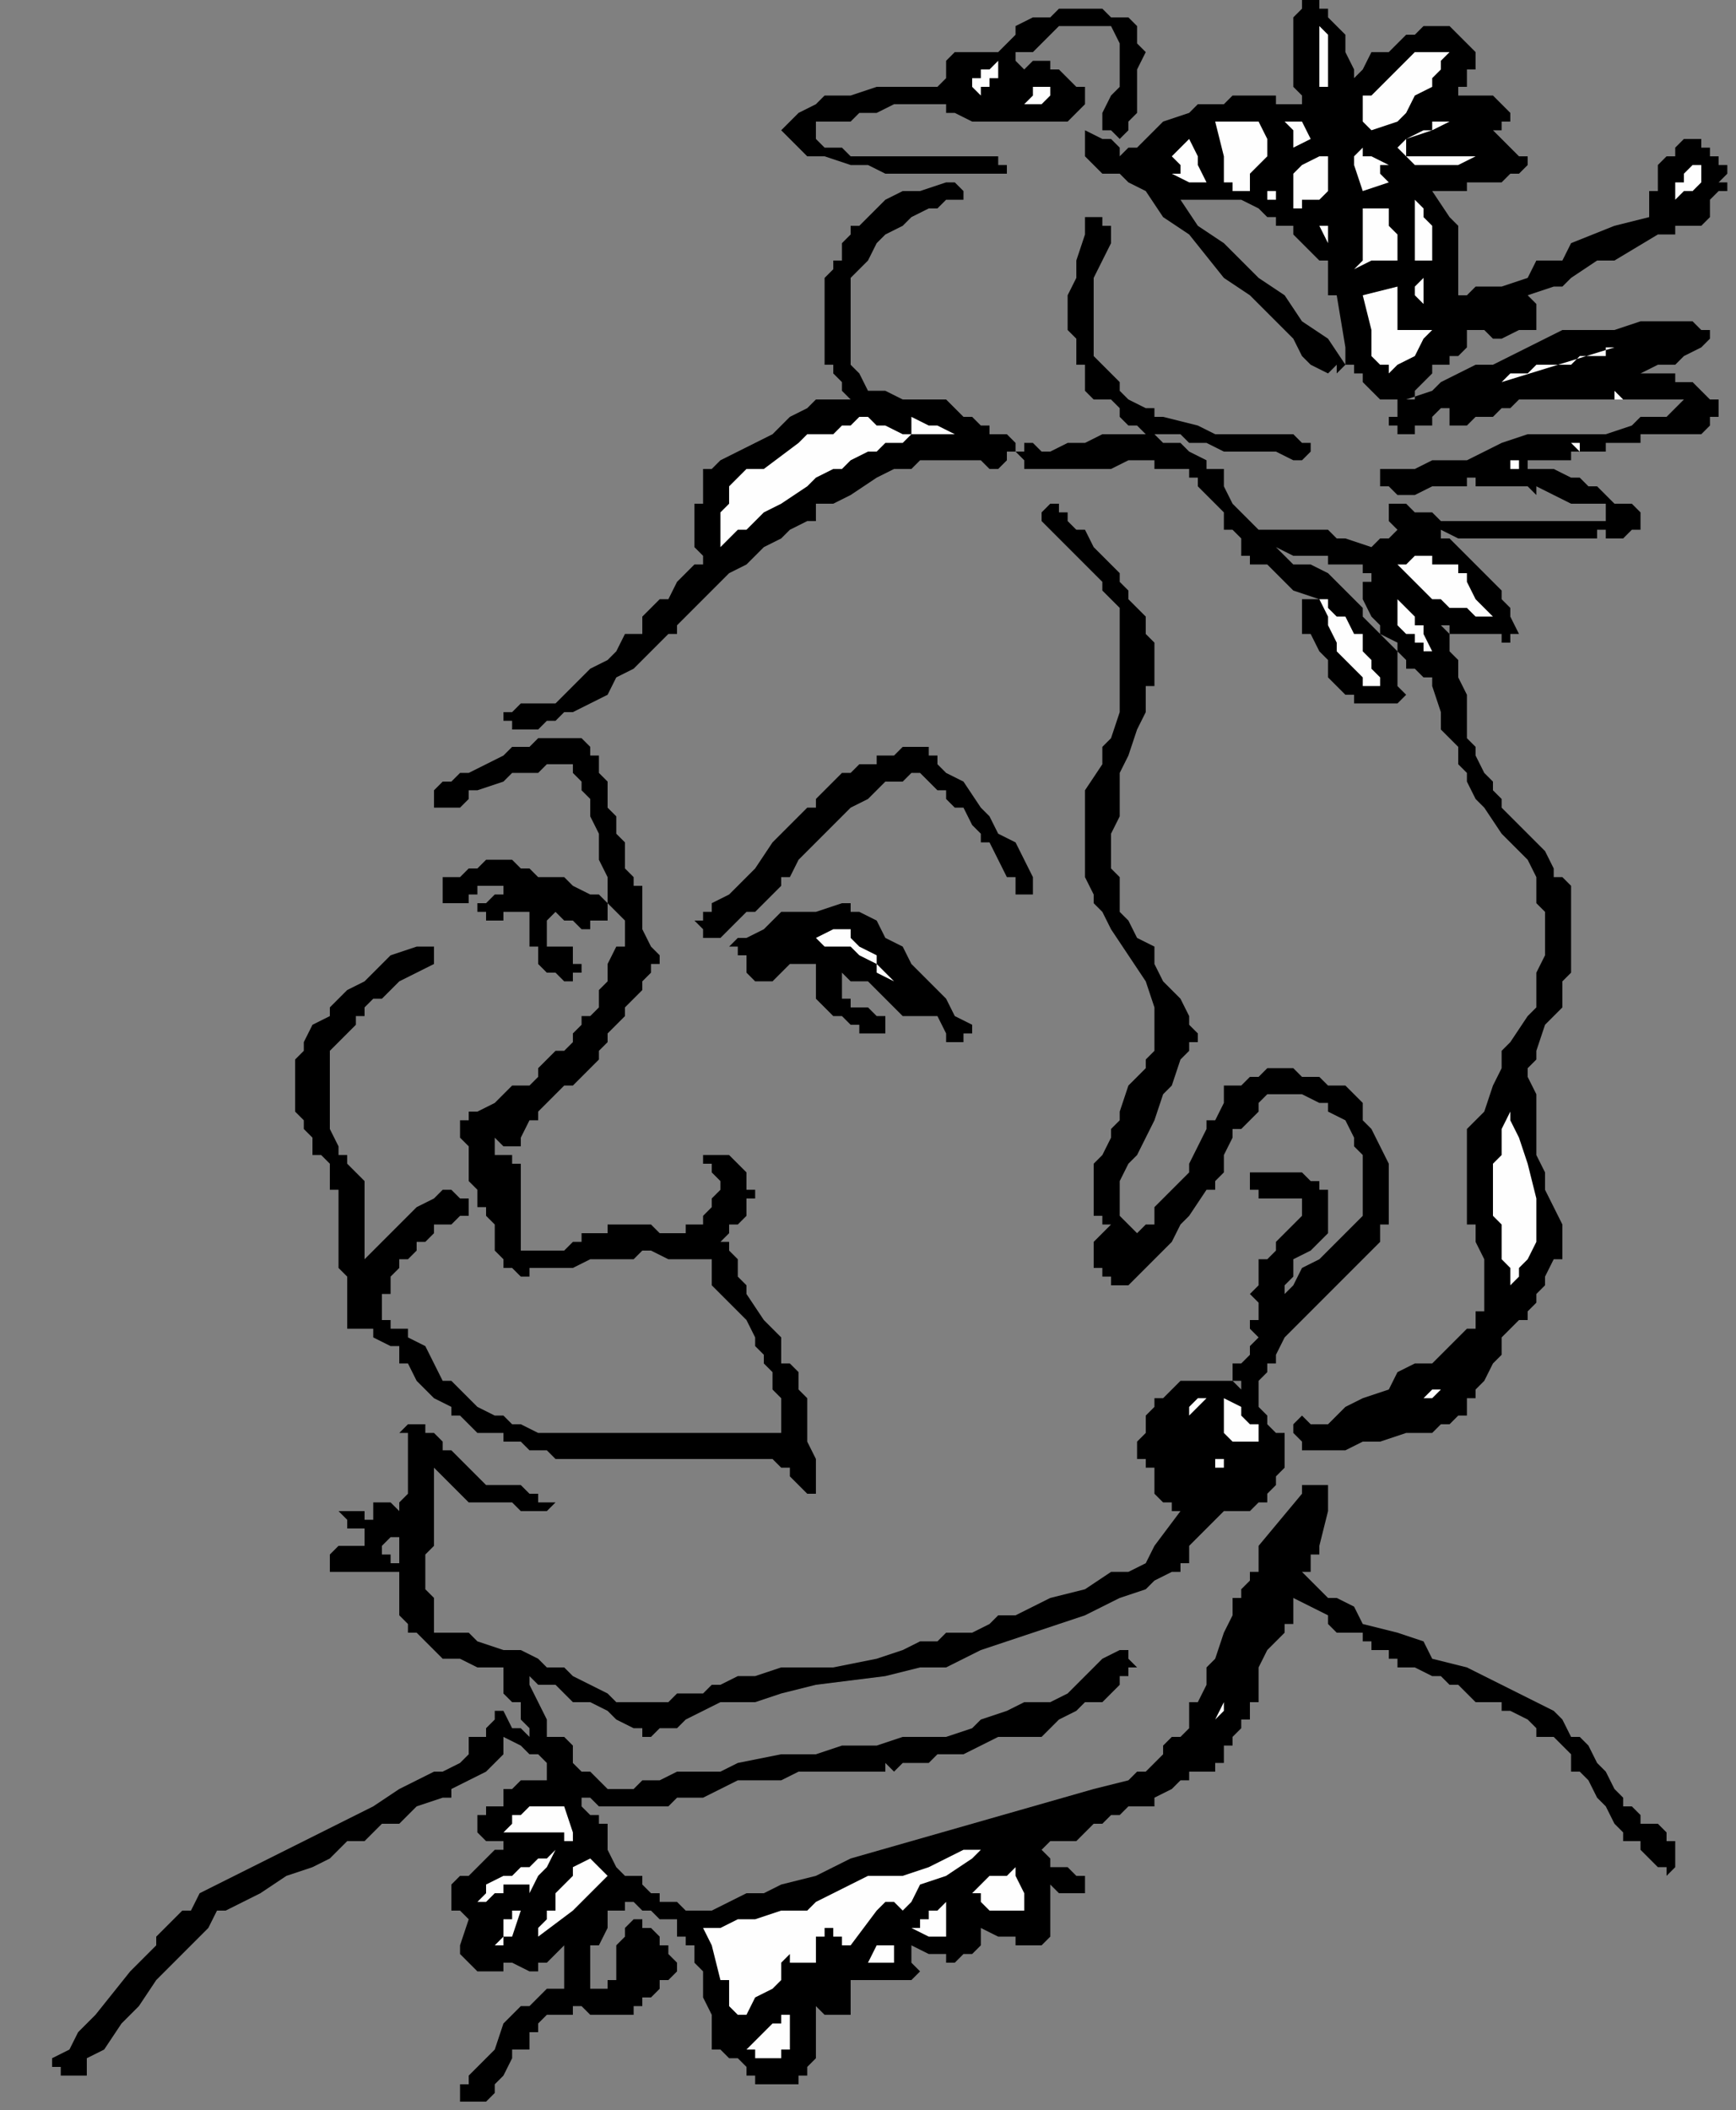 <?xml version="1.0" encoding="UTF-8" standalone="no"?>
<svg
   xmlns:dc="http://purl.org/dc/elements/1.1/"
   xmlns:cc="http://creativecommons.org/ns#"
   xmlns:rdf="http://www.w3.org/1999/02/22-rdf-syntax-ns#"
   xmlns:svg="http://www.w3.org/2000/svg"
   xmlns="http://www.w3.org/2000/svg"
   xmlns:sodipodi="http://sodipodi.sourceforge.net/DTD/sodipodi-0.dtd"
   xmlns:inkscape="http://www.inkscape.org/namespaces/inkscape"
   version="1.0"
   width="52.917mm"
   height="64.294mm"
   id="svg143"
   sodipodi:docname="WMN063.WMF">
  <rect width="100%" height="100%" fill="#808080" stroke="none"/>
  <sodipodi:namedview
     pagecolor="#ffffff"
     bordercolor="#666666"
     borderopacity="1"
     objecttolerance="10"
     gridtolerance="10"
     guidetolerance="10"
     inkscape:pageopacity="0"
     inkscape:pageshadow="2"
     inkscape:window-width="640"
     inkscape:window-height="480"
     id="namedview145" />
  <defs
     id="defs3">
    <pattern
       id="WMFhbasepattern"
       patternUnits="userSpaceOnUse"
       width="6"
       height="6"
       x="0"
       y="0" />
  </defs>
  <path
     style="fill:#000000;fill-rule:evenodd;fill-opacity:1;stroke:none;"
     d="  M 155,4   L 155,4   L 155,5   L 155,6   L 155,6   L 156,8   L 156,9   L 156,9   L 157,8   L 158,6   L 160,6   L 161,5   L 162,4   L 163,4   L 164,3   L 165,3   L 167,3   L 168,4   L 169,5   L 169,5   L 169,5   L 170,6   L 170,6   L 170,6   L 170,7   L 170,8   L 169,8   L 169,10   L 169,10   L 168,10   L 168,10   L 168,11   L 168,11   L 168,11   L 169,11   L 170,11   L 172,11   L 173,12   L 173,12   L 174,13   L 174,13   L 174,14   L 173,14   L 173,15   L 172,15   L 173,16   L 174,17   L 175,18   L 176,18   L 176,18   L 176,18   L 176,19   L 176,19   L 175,20   L 174,20   L 174,20   L 173,21   L 172,21   L 171,21   L 169,21   L 169,21   L 169,22   L 169,22   L 168,22   L 167,22   L 167,22   L 167,22   L 166,22   L 165,22   L 167,25   L 168,26   L 168,26   L 168,28   L 168,29   L 168,30   L 168,31   L 168,33   L 168,34   L 169,34   L 169,34   L 170,33   L 172,33   L 173,33   L 176,32   L 177,30   L 180,30   L 181,28   L 186,26   L 190,25   L 190,23   L 190,22   L 191,22   L 191,21   L 191,19   L 192,18   L 192,18   L 193,18   L 193,17   L 193,17   L 194,16   L 195,16   L 196,16   L 196,17   L 197,17   L 197,17   L 197,18   L 198,18   L 198,19   L 199,19   L 199,20   L 199,20   L 199,20   L 198,21   L 198,21   L 199,21   L 199,21   L 199,22   L 198,22   L 198,22   L 198,22   L 198,22   L 198,22   L 198,22   L 198,22   L 198,22   L 198,22   L 198,22   L 197,23   L 197,25   L 197,25   L 196,26   L 195,26   L 194,26   L 194,26   L 194,26   L 193,26   L 193,26   L 193,27   L 192,27   L 191,27   L 186,30   L 184,30   L 181,32   L 180,33   L 179,33   L 176,34   L 177,35   L 177,35   L 177,36   L 177,37   L 177,37   L 177,37   L 177,38   L 177,38   L 176,38   L 175,38   L 173,39   L 173,39   L 172,39   L 171,38   L 171,38   L 170,38   L 169,38   L 169,39   L 169,39   L 169,39   L 169,40   L 169,40   L 169,40   L 169,40   L 169,40   L 168,41   L 168,41   L 168,41   L 167,41   L 167,41   L 167,41   L 167,42   L 167,42   L 166,42   L 166,42   L 166,42   L 166,42   L 166,42   L 166,42   L 166,42   L 166,42   L 166,42   L 165,42   L 165,42   L 165,43   L 165,43   L 165,43   L 165,43   L 164,44   L 163,45   L 163,45   L 163,45   L 163,46   L 162,46   L 162,46   L 165,45   L 166,44   L 170,42   L 172,42   L 174,41   L 178,39   L 180,38   L 182,38   L 185,38   L 186,38   L 189,37   L 191,37   L 195,37   L 196,38   L 196,38   L 197,38   L 197,38   L 197,39   L 196,40   L 196,40   L 196,40   L 194,41   L 193,42   L 193,42   L 192,42   L 191,42   L 189,43   L 191,43   L 193,43   L 193,44   L 194,44   L 195,44   L 196,45   L 196,45   L 197,46   L 197,46   L 197,46   L 198,46   L 198,47   L 198,47   L 198,48   L 197,48   L 197,49   L 196,50   L 196,50   L 195,50   L 195,50   L 195,50   L 195,50   L 195,50   L 195,50   L 195,50   L 194,50   L 194,50   L 194,50   L 194,50   L 194,50   L 194,50   L 194,50   L 194,50   L 194,50   L 193,50   L 193,50   L 193,50   L 192,50   L 192,50   L 192,50   L 192,50   L 192,50   L 191,50   L 191,50   L 191,50   L 191,50   L 190,50   L 190,50   L 190,50   L 190,50   L 190,51   L 190,51   L 189,51   L 190,51   L 190,50   L 190,50   L 190,50   L 189,50   L 189,50   L 189,50   L 189,50   L 189,50   L 189,50   L 189,50   L 189,50   L 189,50   L 189,50   L 189,50   L 189,50   L 189,50   L 189,50   L 189,51   L 189,51   L 189,51   L 189,51   L 189,51   L 189,50   L 189,51   L 189,51   L 189,51   L 188,51   L 187,51   L 187,51   L 187,51   L 187,51   L 187,51   L 187,51   L 186,51   L 186,51   L 186,51   L 186,51   L 185,51   L 185,51   L 185,51   L 185,51   L 185,50   L 185,51   L 185,51   L 185,51   L 185,51   L 185,52   L 183,52   L 181,52   L 181,52   L 181,52   L 181,52   L 181,51   L 181,51   L 181,51   L 181,51   L 181,51   L 181,52   L 181,52   L 181,52   L 181,52   L 181,52   L 181,52   L 181,53   L 180,53   L 180,53   L 179,53   L 179,52   L 179,53   L 179,52   L 179,53   L 179,53   L 179,53   L 178,53   L 178,53   L 178,53   L 178,53   L 178,53   L 178,53   L 178,53   L 178,53   L 177,53   L 177,53   L 178,53   L 178,53   L 177,53   L 177,53   L 177,53   L 177,53   L 177,53   L 177,53   L 177,53   L 177,53   L 177,53   L 177,53   L 176,53   L 176,53   L 176,54   L 176,54   L 176,54   L 175,54   L 175,54   L 175,54   L 179,54   L 181,55   L 182,55   L 183,56   L 184,56   L 185,57   L 186,58   L 187,58   L 188,58   L 189,59   L 189,59   L 189,59   L 189,60   L 189,60   L 189,61   L 189,61   L 189,61   L 189,61   L 188,61   L 187,62   L 186,62   L 185,62   L 185,62   L 185,61   L 185,62   L 185,62   L 185,62   L 185,62   L 185,62   L 185,61   L 184,61   L 184,62   L 183,62   L 183,62   L 182,62   L 181,62   L 180,62   L 179,62   L 179,62   L 179,62   L 179,62   L 179,62   L 179,62   L 178,62   L 178,62   L 178,62   L 178,62   L 178,62   L 178,62   L 178,62   L 178,62   L 178,62   L 178,62   L 178,62   L 178,62   L 178,62   L 178,62   L 178,62   L 177,62   L 177,62   L 177,62   L 177,61   L 177,61   L 177,61   L 177,62   L 177,62   L 177,62   L 177,62   L 177,62   L 177,62   L 176,62   L 176,62   L 176,62   L 176,62   L 176,62   L 175,62   L 175,62   L 175,62   L 175,62   L 176,62   L 176,62   L 176,62   L 175,62   L 175,62   L 175,62   L 175,62   L 175,62   L 175,62   L 175,62   L 175,62   L 174,62   L 174,62   L 173,62   L 173,62   L 173,62   L 173,62   L 173,62   L 173,62   L 173,62   L 172,62   L 171,62   L 170,62   L 169,62   L 169,62   L 169,62   L 169,62   L 169,62   L 169,62   L 169,62   L 169,62   L 169,61   L 169,61   L 169,61   L 169,61   L 169,62   L 168,62   L 166,61   L 166,62   L 167,62   L 168,63   L 169,64   L 169,64   L 170,65   L 171,66   L 172,67   L 173,68   L 173,69   L 174,70   L 174,71   L 175,73   L 175,73   L 175,73   L 175,73   L 175,73   L 174,73   L 174,73   L 174,74   L 174,74   L 174,74   L 173,74   L 173,73   L 171,73   L 169,73   L 169,73   L 168,73   L 168,73   L 168,73   L 167,73   L 167,73   L 167,73   L 167,72   L 166,72   L 166,72   L 166,72   L 167,73   L 167,74   L 167,75   L 167,75   L 168,76   L 168,78   L 169,80   L 169,82   L 169,85   L 170,86   L 170,87   L 171,89   L 171,89   L 171,89   L 172,90   L 172,91   L 173,92   L 173,93   L 174,94   L 176,96   L 177,97   L 177,97   L 178,98   L 179,100   L 179,100   L 179,101   L 180,101   L 180,101   L 181,102   L 181,103   L 181,104   L 181,104   L 181,105   L 181,105   L 181,106   L 181,106   L 181,107   L 181,108   L 181,109   L 181,109   L 181,110   L 181,112   L 180,113   L 180,115   L 180,116   L 179,117   L 178,118   L 177,121   L 177,122   L 176,123   L 176,124   L 177,126   L 177,129   L 177,133   L 178,135   L 178,137   L 179,139   L 180,141   L 180,141   L 180,142   L 180,143   L 180,143   L 180,145   L 179,145   L 178,147   L 178,148   L 177,149   L 177,150   L 177,150   L 176,151   L 176,152   L 175,152   L 174,153   L 173,154   L 173,156   L 172,157   L 171,159   L 170,160   L 170,161   L 169,161   L 169,162   L 169,163   L 168,163   L 167,164   L 166,164   L 165,165   L 165,165   L 165,165   L 163,165   L 162,165   L 159,166   L 157,166   L 155,167   L 153,167   L 153,167   L 153,167   L 153,167   L 152,167   L 152,167   L 151,167   L 151,167   L 150,167   L 150,166   L 149,165   L 149,165   L 149,165   L 149,165   L 149,165   L 149,164   L 149,164   L 149,164   L 149,164   L 150,163   L 150,163   L 150,163   L 151,164   L 151,164   L 152,164   L 152,164   L 153,164   L 153,164   L 153,164   L 153,164   L 153,164   L 154,163   L 155,162   L 157,161   L 160,160   L 161,158   L 163,157   L 165,157   L 165,157   L 166,156   L 167,155   L 168,154   L 169,153   L 169,153   L 169,153   L 170,153   L 170,152   L 170,151   L 171,151   L 171,150   L 171,149   L 171,149   L 171,149   L 171,148   L 171,147   L 171,146   L 171,146   L 171,145   L 170,143   L 170,141   L 169,141   L 169,139   L 169,137   L 169,136   L 169,135   L 169,134   L 169,134   L 169,133   L 169,132   L 169,130   L 170,129   L 171,128   L 172,125   L 173,123   L 173,122   L 173,122   L 173,121   L 173,121   L 173,121   L 173,121   L 174,120   L 176,117   L 177,116   L 177,113   L 177,112   L 178,110   L 178,109   L 178,109   L 178,108   L 178,106   L 178,105   L 178,105   L 178,105   L 177,104   L 177,103   L 177,102   L 177,101   L 176,99   L 173,96   L 171,93   L 170,92   L 169,90   L 169,89   L 168,88   L 168,86   L 167,85   L 166,84   L 166,82   L 165,79   L 165,78   L 164,78   L 163,77   L 162,77   L 162,76   L 161,75   L 161,74   L 161,74   L 159,73   L 159,72   L 158,71   L 157,69   L 157,67   L 157,67   L 157,67   L 157,67   L 157,67   L 157,67   L 158,67   L 158,67   L 158,66   L 158,66   L 157,66   L 157,65   L 157,65   L 157,65   L 156,65   L 156,65   L 156,65   L 155,65   L 155,65   L 154,65   L 154,65   L 154,65   L 153,65   L 153,64   L 152,64   L 151,64   L 150,64   L 149,64   L 147,63   L 148,64   L 148,64   L 148,64   L 149,65   L 149,65   L 149,65   L 150,65   L 151,65   L 153,66   L 154,67   L 155,68   L 155,68   L 156,69   L 156,69   L 156,69   L 157,70   L 157,71   L 158,72   L 159,73   L 159,73   L 160,74   L 161,75   L 161,76   L 161,77   L 161,77   L 161,77   L 161,79   L 162,80   L 161,81   L 161,81   L 161,81   L 161,81   L 161,81   L 161,81   L 161,81   L 160,81   L 160,81   L 158,81   L 157,81   L 157,81   L 157,81   L 156,81   L 156,80   L 155,80   L 154,79   L 154,79   L 153,78   L 153,78   L 153,77   L 153,77   L 153,77   L 153,77   L 153,76   L 152,75   L 151,73   L 150,73   L 150,72   L 150,71   L 150,70   L 150,70   L 150,69   L 150,69   L 151,69   L 151,69   L 151,69   L 151,69   L 152,69   L 149,68   L 148,67   L 146,65   L 145,65   L 145,64   L 145,65   L 144,65   L 144,64   L 144,64   L 143,64   L 143,63   L 143,63   L 143,62   L 143,62   L 142,61   L 142,61   L 141,61   L 141,60   L 141,59   L 140,58   L 140,58   L 140,58   L 139,57   L 138,56   L 138,55   L 137,55   L 137,54   L 136,54   L 136,54   L 135,54   L 134,54   L 134,54   L 133,54   L 133,53   L 133,53   L 132,53   L 131,53   L 130,53   L 128,54   L 126,54   L 125,54   L 124,54   L 123,54   L 122,54   L 121,54   L 121,54   L 119,54   L 119,54   L 119,54   L 118,54   L 118,54   L 118,53   L 117,52   L 118,52   L 118,52   L 118,51   L 118,51   L 119,51   L 119,51   L 120,52   L 121,52   L 121,52   L 121,52   L 123,51   L 125,51   L 125,51   L 127,50   L 129,50   L 129,50   L 131,50   L 132,50   L 133,50   L 134,51   L 135,51   L 136,51   L 136,51   L 137,52   L 137,52   L 137,52   L 139,53   L 139,54   L 140,54   L 141,54   L 141,56   L 142,58   L 143,59   L 144,60   L 145,61   L 145,61   L 146,61   L 147,61   L 148,61   L 149,61   L 149,61   L 151,61   L 153,61   L 154,62   L 155,62   L 158,63   L 158,63   L 158,63   L 159,62   L 159,62   L 160,62   L 161,61   L 162,61   L 161,61   L 161,61   L 161,61   L 161,61   L 160,60   L 160,60   L 160,60   L 160,59   L 160,58   L 160,58   L 160,58   L 160,58   L 160,58   L 161,58   L 161,58   L 161,58   L 161,58   L 161,58   L 162,58   L 163,59   L 164,59   L 165,59   L 166,60   L 169,60   L 170,60   L 173,60   L 175,60   L 177,60   L 179,60   L 181,60   L 181,60   L 184,60   L 185,60   L 185,59   L 185,59   L 185,58   L 184,58   L 183,58   L 183,58   L 181,58   L 179,57   L 177,56   L 177,57   L 177,57   L 177,57   L 177,57   L 177,57   L 176,56   L 176,56   L 176,56   L 176,56   L 176,56   L 175,56   L 175,56   L 175,56   L 175,56   L 175,56   L 175,56   L 174,56   L 175,56   L 174,56   L 174,56   L 174,56   L 174,56   L 174,56   L 173,56   L 173,56   L 173,56   L 173,56   L 173,56   L 173,56   L 173,56   L 172,56   L 172,55   L 172,56   L 172,56   L 172,56   L 171,56   L 171,56   L 171,55   L 171,55   L 171,55   L 171,55   L 171,55   L 171,56   L 170,56   L 170,56   L 170,55   L 169,55   L 169,56   L 169,56   L 169,55   L 169,55   L 169,55   L 169,56   L 168,56   L 167,56   L 166,56   L 165,56   L 163,57   L 161,57   L 161,57   L 160,56   L 160,56   L 159,56   L 159,55   L 159,55   L 159,54   L 159,54   L 159,54   L 160,54   L 160,54   L 161,54   L 163,54   L 165,53   L 169,53   L 171,52   L 173,51   L 176,50   L 179,50   L 181,50   L 185,50   L 188,49   L 189,48   L 191,48   L 192,48   L 193,47   L 194,46   L 194,46   L 194,46   L 194,46   L 194,46   L 193,46   L 193,46   L 193,46   L 193,46   L 193,46   L 192,46   L 192,46   L 192,46   L 192,46   L 192,46   L 191,46   L 191,46   L 191,46   L 191,46   L 191,46   L 190,46   L 190,46   L 189,46   L 189,46   L 189,46   L 189,46   L 189,46   L 189,46   L 188,46   L 187,46   L 187,46   L 186,46   L 185,46   L 185,46   L 185,46   L 185,45   L 185,46   L 185,46   L 185,46   L 185,46   L 184,46   L 184,46   L 183,46   L 183,46   L 183,46   L 182,46   L 182,46   L 182,46   L 182,46   L 181,46   L 181,46   L 180,46   L 179,46   L 178,46   L 177,46   L 177,46   L 177,46   L 177,46   L 177,46   L 177,46   L 176,46   L 176,46   L 175,46   L 174,47   L 173,47   L 174,47   L 173,47   L 173,47   L 173,47   L 173,47   L 173,47   L 173,47   L 173,47   L 172,48   L 171,48   L 170,48   L 169,49   L 169,49   L 169,49   L 169,49   L 169,49   L 168,49   L 167,49   L 167,48   L 167,48   L 167,48   L 167,47   L 166,47   L 166,47   L 165,48   L 165,49   L 163,49   L 163,50   L 162,50   L 162,50   L 161,50   L 161,50   L 161,50   L 161,50   L 161,50   L 161,49   L 160,49   L 160,48   L 160,48   L 160,48   L 161,48   L 161,47   L 161,47   L 161,47   L 161,46   L 160,46   L 159,46   L 159,46   L 158,45   L 157,44   L 157,44   L 157,43   L 156,43   L 156,43   L 156,42   L 156,42   L 155,42   L 155,42   L 155,41   L 155,40   L 154,34   L 153,34   L 153,34   L 153,33   L 153,32   L 153,31   L 153,30   L 152,30   L 151,29   L 150,28   L 149,27   L 149,26   L 147,26   L 147,25   L 146,25   L 145,24   L 143,23   L 141,23   L 140,23   L 137,23   L 136,23   L 138,26   L 141,28   L 145,32   L 148,34   L 150,37   L 153,39   L 155,42   L 154,43   L 154,42   L 154,42   L 153,43   L 153,43   L 153,43   L 153,43   L 153,43   L 153,43   L 151,42   L 150,41   L 149,39   L 147,37   L 144,34   L 141,32   L 137,27   L 134,25   L 132,22   L 130,21   L 129,20   L 129,20   L 128,20   L 127,20   L 126,19   L 125,18   L 125,18   L 125,17   L 125,16   L 125,16   L 125,16   L 125,15   L 127,16   L 128,16   L 128,16   L 129,17   L 129,18   L 129,18   L 129,18   L 130,17   L 131,17   L 132,16   L 133,15   L 134,14   L 137,13   L 138,12   L 141,12   L 142,11   L 145,11   L 145,11   L 145,11   L 145,11   L 145,11   L 146,11   L 146,11   L 147,11   L 147,12   L 148,12   L 149,12   L 150,12   L 150,11   L 149,10   L 149,10   L 149,9   L 149,6   L 149,5   L 149,3   L 149,2   L 149,2   L 150,1   L 150,0   L 151,0   L 152,0   L 152,0   L 152,1   L 153,1   L 153,1   L 153,2   L 153,2   L 154,3   L 155,4  z "
     id="path5" />
  <path
     style="fill:#000000;fill-rule:evenodd;fill-opacity:1;stroke:none;"
     d="  M 131,3   L 131,3   L 131,4   L 131,5   L 132,6   L 132,6   L 131,8   L 131,10   L 131,10   L 132,10   L 131,10   L 131,10   L 131,11   L 131,12   L 131,13   L 130,14   L 130,15   L 129,16   L 129,16   L 129,16   L 129,16   L 128,15   L 127,15   L 127,14   L 127,14   L 127,14   L 127,13   L 128,11   L 129,10   L 129,9   L 129,7   L 129,6   L 129,5   L 128,3   L 126,3   L 126,3   L 125,3   L 125,3   L 124,3   L 122,3   L 121,4   L 120,5   L 119,6   L 117,6   L 117,7   L 117,7   L 118,8   L 118,8   L 119,7   L 121,7   L 121,8   L 122,8   L 123,9   L 123,9   L 124,10   L 124,10   L 125,10   L 125,11   L 125,12   L 124,13   L 124,13   L 124,13   L 123,14   L 123,14   L 122,14   L 122,14   L 121,14   L 121,14   L 120,14   L 120,14   L 119,14   L 119,14   L 118,14   L 118,14   L 118,14   L 117,14   L 117,14   L 117,14   L 117,14   L 116,14   L 116,14   L 115,14   L 115,14   L 114,14   L 113,14   L 113,14   L 112,14   L 110,13   L 109,13   L 109,12   L 108,12   L 108,12   L 106,12   L 103,12   L 101,13   L 100,13   L 99,13   L 98,14   L 96,14   L 94,14   L 94,15   L 94,16   L 94,16   L 95,17   L 96,17   L 97,17   L 98,18   L 100,18   L 102,18   L 106,18   L 110,18   L 113,18   L 114,18   L 115,18   L 115,19   L 116,19   L 116,20   L 115,20   L 115,20   L 115,20   L 114,20   L 113,20   L 113,20   L 108,20   L 105,20   L 102,20   L 100,19   L 98,19   L 95,18   L 94,18   L 93,18   L 92,17   L 91,16   L 91,16   L 90,15   L 90,15   L 91,14   L 91,14   L 92,13   L 94,12   L 94,12   L 95,11   L 96,11   L 98,11   L 101,10   L 101,10   L 103,10   L 105,10   L 108,10   L 108,10   L 109,9   L 109,8   L 109,7   L 109,7   L 110,6   L 111,6   L 112,6   L 113,6   L 113,6   L 115,6   L 117,4   L 117,3   L 119,2   L 120,2   L 121,2   L 122,1   L 123,1   L 124,1   L 125,1   L 125,1   L 126,1   L 127,1   L 128,2   L 129,2   L 129,2   L 130,2   L 130,2   L 131,3  z "
     id="path7" />
  <path
     style="fill:#fefefe;fill-rule:evenodd;fill-opacity:1;stroke:none;"
     d="  M 153,13   L 153,13   L 153,10   L 152,10   L 152,8   L 152,7   L 152,6   L 152,4   L 152,3   L 153,4   L 153,6   L 153,8   L 153,10   L 153,13  z "
     id="path9" />
  <path
     style="fill:#fefefe;fill-rule:evenodd;fill-opacity:1;stroke:none;"
     d="  M 167,6   L 167,6   L 167,6   L 166,7   L 166,8   L 165,9   L 165,10   L 163,11   L 162,13   L 161,14   L 158,15   L 157,14   L 157,12   L 157,11   L 158,11   L 159,10   L 160,9   L 161,8   L 161,8   L 162,7   L 163,6   L 166,6   L 167,6   L 167,6  z "
     id="path11" />
  <path
     style="fill:#fefefe;fill-rule:evenodd;fill-opacity:1;stroke:none;"
     d="  M 115,7   L 115,7   L 115,8   L 115,9   L 114,9   L 114,10   L 113,10   L 113,11   L 112,10   L 112,10   L 112,10   L 112,10   L 112,10   L 112,10   L 112,9   L 113,9   L 113,8   L 114,8   L 115,7  z "
     id="path13" />
  <path
     style="fill:#fefefe;fill-rule:evenodd;fill-opacity:1;stroke:none;"
     d="  M 121,10   L 121,10   L 121,11   L 121,11   L 121,11   L 120,12   L 119,12   L 118,12   L 119,11   L 119,10   L 120,10   L 121,10   L 121,10   L 121,10   L 121,10   L 121,10   L 121,10  z "
     id="path15" />
  <path
     style="fill:#fefefe;fill-rule:evenodd;fill-opacity:1;stroke:none;"
     d="  M 169,14   L 169,14   L 167,14   L 165,15   L 165,15   L 164,15   L 162,16   L 165,15   L 165,14   L 165,14   L 166,14   L 167,14   L 167,14   L 169,14  z "
     id="path17" />
  <path
     style="fill:#fefefe;fill-rule:evenodd;fill-opacity:1;stroke:none;"
     d="  M 145,14   L 145,14   L 146,16   L 146,18   L 145,19   L 145,19   L 144,20   L 144,22   L 144,22   L 143,22   L 142,22   L 142,21   L 141,21   L 141,21   L 141,20   L 141,20   L 141,19   L 141,18   L 141,18   L 140,14   L 141,14   L 142,14   L 145,14  z "
     id="path19" />
  <path
     style="fill:#fefefe;fill-rule:evenodd;fill-opacity:1;stroke:none;"
     d="  M 151,16   L 151,16   L 149,17   L 149,16   L 149,15   L 149,15   L 148,14   L 150,14   L 151,16  z "
     id="path21" />
  <path
     style="fill:#fefefe;fill-rule:evenodd;fill-opacity:1;stroke:none;"
     d="  M 137,16   L 137,16   L 138,18   L 138,19   L 139,21   L 137,21   L 137,21   L 135,20   L 135,20   L 135,20   L 136,20   L 136,20   L 136,19   L 136,19   L 136,19   L 135,18   L 134,18   L 134,18   L 135,18   L 136,17   L 137,16   L 137,16  z "
     id="path23" />
  <path
     style="fill:#fefefe;fill-rule:evenodd;fill-opacity:1;stroke:none;"
     d="  M 163,18   L 163,18   L 164,18   L 165,18   L 165,18   L 165,18   L 166,18   L 167,18   L 168,18   L 169,18   L 169,18   L 172,18   L 170,18   L 168,19   L 165,19   L 163,19   L 161,17   L 162,16   L 162,17   L 162,17   L 162,17   L 162,18   L 163,18   L 163,18  z "
     id="path25" />
  <path
     style="fill:#fefefe;fill-rule:evenodd;fill-opacity:1;stroke:none;"
     d="  M 160,19   L 160,19   L 159,19   L 159,20   L 160,21   L 157,22   L 156,19   L 156,18   L 156,18   L 155,18   L 156,18   L 157,17   L 157,18   L 157,18   L 157,18   L 158,18   L 160,19  z "
     id="path27" />
  <path
     style="fill:#fefefe;fill-rule:evenodd;fill-opacity:1;stroke:none;"
     d="  M 153,22   L 153,22   L 153,22   L 152,23   L 150,23   L 150,24   L 149,24   L 149,20   L 150,19   L 152,18   L 152,19   L 152,18   L 153,18   L 153,18   L 153,22  z "
     id="path29" />
  <path
     style="fill:#fefefe;fill-rule:evenodd;fill-opacity:1;stroke:none;"
     d="  M 196,19   L 196,19   L 196,20   L 196,21   L 196,21   L 195,22   L 194,22   L 193,23   L 193,23   L 193,22   L 193,22   L 193,21   L 194,21   L 194,20   L 194,20   L 195,19   L 196,19   L 196,19  z "
     id="path31" />
  <path
     style="fill:#000000;fill-rule:evenodd;fill-opacity:1;stroke:none;"
     d="  M 111,22   L 111,22   L 111,22   L 111,22   L 111,23   L 111,23   L 110,23   L 109,23   L 109,23   L 109,23   L 109,23   L 108,24   L 107,24   L 105,25   L 104,26   L 102,27   L 101,28   L 100,30   L 99,31   L 98,32   L 98,33   L 98,34   L 98,36   L 98,38   L 98,39   L 98,40   L 98,41   L 98,42   L 99,43   L 100,45   L 101,45   L 102,45   L 104,46   L 105,46   L 105,46   L 106,46   L 107,46   L 109,46   L 110,47   L 111,48   L 112,48   L 113,49   L 113,49   L 114,49   L 114,50   L 115,50   L 115,50   L 116,50   L 116,50   L 117,51   L 117,52   L 116,52   L 116,52   L 116,53   L 116,53   L 116,53   L 115,54   L 115,54   L 114,54   L 114,54   L 113,53   L 113,53   L 112,53   L 110,53   L 109,53   L 109,53   L 106,53   L 105,54   L 103,54   L 101,55   L 98,57   L 96,58   L 96,58   L 95,58   L 95,58   L 95,58   L 94,58   L 94,59   L 94,59   L 94,59   L 94,60   L 94,60   L 93,60   L 91,61   L 90,62   L 88,63   L 86,65   L 84,66   L 82,68   L 81,69   L 79,71   L 78,72   L 78,73   L 77,73   L 76,74   L 75,75   L 74,76   L 73,77   L 71,78   L 70,80   L 68,81   L 66,82   L 65,82   L 64,83   L 63,83   L 62,84   L 62,84   L 62,84   L 61,84   L 61,84   L 60,84   L 60,84   L 59,84   L 59,83   L 58,83   L 58,82   L 58,82   L 59,82   L 59,82   L 59,82   L 60,81   L 61,81   L 62,81   L 62,81   L 63,81   L 64,81   L 65,80   L 66,79   L 67,78   L 68,77   L 70,76   L 71,75   L 72,73   L 74,73   L 74,71   L 76,69   L 77,69   L 78,67   L 80,65   L 82,65   L 81,65   L 81,64   L 80,63   L 80,62   L 80,61   L 80,58   L 81,58   L 81,56   L 81,55   L 81,54   L 82,54   L 83,53   L 85,52   L 89,50   L 91,48   L 93,47   L 94,46   L 95,46   L 96,46   L 98,46   L 97,45   L 97,44   L 96,43   L 96,42   L 95,42   L 95,40   L 95,38   L 95,37   L 95,36   L 95,34   L 95,34   L 95,32   L 96,31   L 96,30   L 97,30   L 97,28   L 98,27   L 98,26   L 99,26   L 100,25   L 101,24   L 102,23   L 104,22   L 106,22   L 109,21   L 109,21   L 109,21   L 110,21   L 111,22  z "
     id="path33" />
  <path
     style="fill:#fefefe;fill-rule:evenodd;fill-opacity:1;stroke:none;"
     d="  M 147,23   L 147,23   L 146,23   L 146,22   L 146,22   L 147,22   L 147,22   L 147,23  z "
     id="path35" />
  <path
     style="fill:#fefefe;fill-rule:evenodd;fill-opacity:1;stroke:none;"
     d="  M 165,30   L 165,30   L 164,30   L 164,30   L 163,30   L 163,29   L 163,28   L 163,26   L 163,26   L 163,25   L 163,24   L 163,24   L 163,24   L 163,23   L 163,23   L 163,23   L 164,24   L 164,25   L 165,26   L 165,26   L 165,28   L 165,30  z "
     id="path37" />
  <path
     style="fill:#fefefe;fill-rule:evenodd;fill-opacity:1;stroke:none;"
     d="  M 161,30   L 161,30   L 159,30   L 158,30   L 156,31   L 157,30   L 157,28   L 157,25   L 157,24   L 158,24   L 158,24   L 159,24   L 159,24   L 160,24   L 160,26   L 161,27   L 161,30  z "
     id="path39" />
  <path
     style="fill:#000000;fill-rule:evenodd;fill-opacity:1;stroke:none;"
     d="  M 128,26   L 128,26   L 128,26   L 128,27   L 128,28   L 127,30   L 127,30   L 126,32   L 126,34   L 126,35   L 126,37   L 126,38   L 126,38   L 126,38   L 126,38   L 126,39   L 126,40   L 126,41   L 127,42   L 128,43   L 128,43   L 129,44   L 129,45   L 130,46   L 132,47   L 133,47   L 133,48   L 134,48   L 138,49   L 140,50   L 142,50   L 144,50   L 145,50   L 147,50   L 149,50   L 149,50   L 149,50   L 150,51   L 150,51   L 151,51   L 151,51   L 151,51   L 151,52   L 151,52   L 151,52   L 150,53   L 149,53   L 147,52   L 144,52   L 141,52   L 139,51   L 137,51   L 136,50   L 135,50   L 133,50   L 132,50   L 131,49   L 130,49   L 129,48   L 129,47   L 128,46   L 127,46   L 126,46   L 125,45   L 125,44   L 125,43   L 125,42   L 124,42   L 124,39   L 123,38   L 123,36   L 123,34   L 124,32   L 124,30   L 125,27   L 125,25   L 125,25   L 126,25   L 126,25   L 127,25   L 127,26   L 128,26  z "
     id="path41" />
  <path
     style="fill:#fefefe;fill-rule:evenodd;fill-opacity:1;stroke:none;"
     d="  M 153,28   L 153,28   L 152,26   L 153,26   L 153,26   L 153,26   L 153,28  z "
     id="path43" />
  <path
     style="fill:#fefefe;fill-rule:evenodd;fill-opacity:1;stroke:none;"
     d="  M 164,32   L 164,32   L 164,34   L 164,34   L 164,34   L 164,36   L 164,35   L 163,34   L 163,33   L 164,32   L 164,32   L 164,32  z "
     id="path45" />
  <path
     style="fill:#fefefe;fill-rule:evenodd;fill-opacity:1;stroke:none;"
     d="  M 162,38   L 162,38   L 163,38   L 163,38   L 164,38   L 164,37   L 164,37   L 164,37   L 164,37   L 164,38   L 165,38   L 165,38   L 165,38   L 165,38   L 165,38   L 164,39   L 163,41   L 161,42   L 160,43   L 160,42   L 159,42   L 159,42   L 159,42   L 158,41   L 158,39   L 158,38   L 158,38   L 157,34   L 161,33   L 161,34   L 161,34   L 161,34   L 161,36   L 161,37   L 161,37   L 161,38   L 161,38   L 162,38   L 162,38  z "
     id="path47" />
  <path
     style="fill:#fefefe;fill-rule:evenodd;fill-opacity:1;stroke:none;"
     d="  M 173,44   L 173,44   L 174,43   L 176,43   L 177,42   L 177,42   L 178,42   L 178,42   L 178,42   L 178,42   L 179,42   L 179,42   L 179,42   L 180,42   L 181,42   L 181,42   L 181,42   L 182,41   L 183,41   L 184,41   L 185,41   L 185,40   L 186,40   L 173,44  z "
     id="path49" />
  <path
     style="fill:#fefefe;fill-rule:evenodd;fill-opacity:1;stroke:none;"
     d="  M 187,46   L 187,46   L 187,46   L 186,46   L 186,46   L 186,46   L 186,45   L 187,46  z "
     id="path51" />
  <path
     style="fill:#fefefe;fill-rule:evenodd;fill-opacity:1;stroke:none;"
     d="  M 104,50   L 104,50   L 104,50   L 105,50   L 105,50   L 105,50   L 105,49   L 105,49   L 105,49   L 105,48   L 107,49   L 108,49   L 110,50   L 109,50   L 107,50   L 105,50   L 105,50   L 104,51   L 102,51   L 101,52   L 100,52   L 98,53   L 97,54   L 96,54   L 94,55   L 93,56   L 90,58   L 90,58   L 88,59   L 86,61   L 85,61   L 83,63   L 83,62   L 83,61   L 83,59   L 84,58   L 84,56   L 86,54   L 88,54   L 92,51   L 93,50   L 94,50   L 96,50   L 97,49   L 98,49   L 99,48   L 100,48   L 101,49   L 101,49   L 101,49   L 102,49   L 104,50  z "
     id="path53" />
  <path
     style="fill:#fefefe;fill-rule:evenodd;fill-opacity:1;stroke:none;"
     d="  M 189,50   L 189,50   L 189,50   L 189,50   L 189,50   L 189,50   L 189,50   L 189,50   L 189,50  z "
     id="path55" />
  <path
     style="fill:#fefefe;fill-rule:evenodd;fill-opacity:1;stroke:none;"
     d="  M 188,51   L 188,51   L 187,51   L 187,51   L 187,51   L 188,51   L 188,50   L 188,50   L 188,51  z "
     id="path57" />
  <path
     style="fill:#fefefe;fill-rule:evenodd;fill-opacity:1;stroke:none;"
     d="  M 182,52   L 182,52   L 181,51   L 181,51   L 181,51   L 181,51   L 181,51   L 181,51   L 181,51   L 182,51   L 182,52  z "
     id="path59" />
  <path
     style="fill:#fefefe;fill-rule:evenodd;fill-opacity:1;stroke:none;"
     d="  M 184,52   L 184,52   L 184,51   L 184,51   L 184,52  z "
     id="path61" />
  <path
     style="fill:#fefefe;fill-rule:evenodd;fill-opacity:1;stroke:none;"
     d="  M 175,54   L 175,54   L 175,54   L 174,54   L 174,54   L 174,53   L 175,53   L 175,54  z "
     id="path63" />
  <path
     style="fill:#000000;fill-rule:evenodd;fill-opacity:1;stroke:none;"
     d="  M 177,57   L 177,57   L 177,56   L 177,57   L 177,57   L 177,57  z "
     id="path65" />
  <path
     style="fill:#000000;fill-rule:evenodd;fill-opacity:1;stroke:none;"
     d="  M 125,61   L 125,61   L 126,63   L 128,65   L 129,66   L 129,66   L 129,67   L 130,68   L 130,69   L 131,70   L 132,71   L 132,72   L 132,72   L 132,73   L 132,73   L 133,74   L 133,75   L 133,77   L 133,77   L 133,78   L 133,79   L 132,79   L 132,81   L 132,82   L 131,84   L 130,87   L 129,89   L 129,91   L 129,93   L 129,94   L 128,96   L 128,97   L 128,97   L 128,98   L 128,99   L 128,100   L 129,101   L 129,101   L 129,102   L 129,103   L 129,104   L 129,105   L 130,106   L 131,108   L 133,109   L 133,110   L 133,111   L 134,113   L 135,114   L 136,115   L 137,117   L 137,118   L 138,119   L 138,120   L 138,120   L 138,120   L 138,120   L 137,120   L 137,120   L 137,120   L 137,121   L 137,121   L 137,121   L 136,122   L 136,122   L 136,122   L 135,125   L 134,126   L 133,129   L 132,131   L 131,133   L 130,134   L 129,136   L 129,137   L 129,138   L 129,138   L 129,139   L 129,140   L 129,140   L 129,140   L 131,142   L 132,141   L 133,141   L 133,140   L 133,139   L 135,137   L 136,136   L 137,135   L 137,134   L 138,132   L 139,130   L 139,129   L 140,129   L 141,127   L 141,126   L 141,126   L 141,125   L 142,125   L 143,125   L 143,125   L 144,124   L 144,124   L 145,124   L 145,124   L 145,124   L 146,123   L 147,123   L 148,123   L 149,123   L 150,124   L 151,124   L 152,124   L 153,125   L 153,125   L 155,125   L 156,126   L 157,127   L 157,128   L 157,129   L 158,130   L 159,132   L 160,134   L 160,135   L 160,136   L 160,137   L 160,137   L 160,138   L 160,139   L 160,140   L 160,141   L 159,141   L 159,142   L 159,143   L 158,144   L 157,145   L 157,145   L 157,145   L 157,145   L 156,146   L 152,150   L 149,153   L 148,154   L 147,156   L 147,157   L 146,157   L 146,158   L 145,159   L 145,160   L 145,161   L 145,161   L 144,161   L 144,161   L 144,161   L 145,161   L 145,162   L 146,163   L 146,164   L 147,165   L 147,165   L 148,165   L 148,166   L 148,166   L 148,167   L 148,167   L 148,169   L 148,169   L 147,170   L 147,171   L 147,171   L 146,172   L 146,173   L 145,173   L 145,173   L 145,173   L 145,173   L 145,173   L 144,174   L 144,174   L 143,174   L 142,174   L 141,174   L 141,174   L 141,174   L 137,178   L 133,178   L 136,174   L 136,174   L 135,174   L 135,173   L 134,173   L 133,172   L 133,171   L 133,171   L 133,170   L 133,169   L 133,169   L 133,169   L 132,169   L 132,169   L 132,168   L 132,168   L 131,168   L 131,167   L 131,166   L 132,165   L 132,165   L 132,164   L 132,164   L 132,163   L 133,162   L 133,161   L 134,161   L 135,160   L 135,160   L 136,159   L 136,159   L 137,159   L 137,159   L 137,159   L 138,159   L 139,159   L 139,159   L 140,159   L 141,159   L 142,159   L 143,160   L 143,160   L 143,159   L 142,159   L 142,158   L 142,158   L 142,158   L 142,158   L 142,157   L 143,157   L 144,156   L 144,156   L 144,155   L 145,154   L 145,154   L 144,153   L 144,153   L 144,153   L 144,153   L 144,153   L 144,153   L 144,153   L 144,153   L 144,152   L 145,152   L 145,151   L 145,151   L 145,150   L 144,149   L 144,149   L 145,148   L 145,147   L 145,146   L 145,145   L 145,145   L 146,145   L 147,144   L 147,143   L 149,141   L 149,141   L 149,141   L 150,140   L 150,139   L 150,139   L 150,138   L 150,138   L 150,138   L 149,138   L 149,138   L 149,138   L 149,138   L 147,138   L 146,138   L 145,138   L 145,138   L 145,138   L 145,137   L 144,137   L 144,137   L 144,137   L 144,136   L 144,136   L 144,135   L 145,135   L 147,135   L 148,135   L 149,135   L 149,135   L 150,135   L 150,135   L 151,136   L 151,136   L 152,136   L 152,137   L 152,137   L 153,137   L 153,137   L 153,137   L 153,138   L 153,138   L 153,139   L 153,140   L 153,141   L 153,141   L 153,141   L 153,142   L 153,142   L 151,144   L 149,145   L 149,146   L 149,147   L 148,148   L 148,148   L 148,149   L 148,149   L 148,149   L 149,148   L 150,146   L 152,145   L 153,144   L 154,143   L 155,142   L 156,141   L 156,141   L 157,140   L 157,139   L 157,138   L 157,137   L 157,137   L 157,136   L 157,136   L 157,135   L 157,134   L 157,134   L 157,133   L 157,133   L 156,132   L 156,131   L 155,129   L 153,128   L 153,127   L 152,127   L 152,127   L 150,126   L 149,126   L 149,126   L 149,126   L 148,126   L 147,126   L 147,126   L 146,126   L 145,127   L 145,127   L 145,128   L 144,129   L 144,129   L 143,130   L 142,130   L 142,131   L 141,133   L 141,133   L 141,135   L 140,136   L 140,136   L 140,137   L 139,137   L 139,137   L 139,137   L 137,140   L 136,141   L 135,143   L 134,144   L 133,145   L 132,146   L 130,148   L 130,148   L 129,148   L 129,148   L 129,148   L 129,148   L 128,148   L 128,147   L 127,147   L 127,146   L 126,146   L 126,146   L 126,145   L 126,145   L 126,145   L 126,145   L 126,144   L 126,144   L 126,143   L 127,142   L 128,141   L 127,141   L 127,140   L 126,140   L 126,139   L 126,139   L 126,138   L 126,137   L 126,137   L 126,136   L 126,134   L 127,133   L 128,131   L 128,130   L 129,129   L 129,128   L 130,125   L 132,123   L 132,122   L 133,121   L 133,120   L 133,118   L 133,118   L 133,117   L 133,116   L 132,113   L 130,110   L 128,107   L 127,105   L 127,105   L 126,104   L 126,103   L 125,101   L 125,100   L 125,99   L 125,97   L 125,97   L 125,96   L 125,95   L 125,94   L 125,93   L 125,92   L 125,91   L 127,88   L 127,86   L 128,85   L 129,82   L 129,81   L 129,80   L 129,79   L 129,77   L 129,77   L 129,76   L 129,75   L 129,74   L 129,73   L 129,73   L 129,72   L 129,71   L 129,70   L 128,69   L 127,68   L 127,67   L 126,66   L 125,65   L 125,65   L 125,65   L 124,64   L 123,63   L 122,62   L 122,62   L 121,61   L 121,61   L 121,61   L 121,61   L 120,60   L 120,60   L 120,59   L 120,59   L 120,59   L 121,58   L 121,58   L 121,58   L 121,58   L 122,58   L 122,59   L 122,59   L 123,59   L 123,60   L 124,61   L 124,61   L 125,61   L 125,61  z "
     id="path67" />
  <path
     style="fill:#fefefe;fill-rule:evenodd;fill-opacity:1;stroke:none;"
     d="  M 172,62   L 172,62   L 172,62   L 172,62   L 172,62   L 172,62   L 172,62  z "
     id="path69" />
  <path
     style="fill:#000000;fill-rule:evenodd;fill-opacity:1;stroke:none;"
     d="  M 176,62   L 176,62   L 176,62   L 176,62   L 176,62   L 176,62  z "
     id="path71" />
  <path
     style="fill:#fefefe;fill-rule:evenodd;fill-opacity:1;stroke:none;"
     d="  M 165,64   L 165,64   L 165,65   L 165,65   L 166,65   L 166,65   L 167,65   L 167,65   L 168,65   L 168,66   L 169,66   L 169,67   L 169,67   L 170,69   L 170,69   L 172,71   L 170,71   L 169,70   L 169,70   L 168,70   L 167,70   L 166,69   L 165,69   L 164,68   L 163,67   L 162,66   L 161,65   L 161,65   L 161,65   L 162,65   L 162,65   L 163,64   L 163,64   L 164,64   L 165,64   L 165,64  z "
     id="path73" />
  <path
     style="fill:#fefefe;fill-rule:evenodd;fill-opacity:1;stroke:none;"
     d="  M 164,73   L 164,73   L 165,75   L 164,75   L 164,74   L 163,74   L 163,73   L 162,73   L 162,73   L 161,72   L 161,69   L 160,69   L 159,68   L 160,69   L 161,69   L 162,70   L 162,70   L 163,71   L 163,71   L 163,72   L 164,72   L 164,73   L 164,73  z "
     id="path75" />
  <path
     style="fill:#fefefe;fill-rule:evenodd;fill-opacity:1;stroke:none;"
     d="  M 157,73   L 157,73   L 157,75   L 157,75   L 158,76   L 158,77   L 158,77   L 159,78   L 159,79   L 158,79   L 157,79   L 157,78   L 157,78   L 156,77   L 156,77   L 155,76   L 154,75   L 154,74   L 153,72   L 153,71   L 152,69   L 152,69   L 152,69   L 152,69   L 152,69   L 153,69   L 153,69   L 153,69   L 153,70   L 153,70   L 153,70   L 154,71   L 155,71   L 156,73   L 156,73   L 157,73  z "
     id="path77" />
  <path
     style="fill:#000000;fill-rule:evenodd;fill-opacity:1;stroke:none;"
     d="  M 69,87   L 69,87   L 69,89   L 70,90   L 70,93   L 71,94   L 71,95   L 71,96   L 72,97   L 72,97   L 72,98   L 72,99   L 72,100   L 73,101   L 73,101   L 73,102   L 74,102   L 74,102   L 74,103   L 74,103   L 74,104   L 74,105   L 74,105   L 74,106   L 74,107   L 75,109   L 75,109   L 76,110   L 76,111   L 75,111   L 75,112   L 75,112   L 74,113   L 74,113   L 74,113   L 74,114   L 73,115   L 72,116   L 72,117   L 71,118   L 70,119   L 70,120   L 69,121   L 69,122   L 68,123   L 67,124   L 66,125   L 65,125   L 64,126   L 63,127   L 62,128   L 62,129   L 61,129   L 60,131   L 60,132   L 60,132   L 59,132   L 59,132   L 59,132   L 59,132   L 59,132   L 58,132   L 58,132   L 58,132   L 57,131   L 57,131   L 57,132   L 56,132   L 57,132   L 57,133   L 57,133   L 58,133   L 58,133   L 58,133   L 58,133   L 59,133   L 59,134   L 59,134   L 60,134   L 60,135   L 60,135   L 60,136   L 60,137   L 60,138   L 60,138   L 60,139   L 60,140   L 60,141   L 60,142   L 60,144   L 62,144   L 63,144   L 64,144   L 65,144   L 66,143   L 66,143   L 66,143   L 67,143   L 67,142   L 69,142   L 69,142   L 70,142   L 70,142   L 70,141   L 70,141   L 70,141   L 70,141   L 70,141   L 71,141   L 71,141   L 71,141   L 72,141   L 72,141   L 74,141   L 74,141   L 74,141   L 75,141   L 75,141   L 76,142   L 77,142   L 78,142   L 78,142   L 79,142   L 79,141   L 80,141   L 80,141   L 81,141   L 81,140   L 82,139   L 82,138   L 83,137   L 83,137   L 83,136   L 83,136   L 82,135   L 82,135   L 82,135   L 82,134   L 81,134   L 81,134   L 81,133   L 81,133   L 81,133   L 81,133   L 81,133   L 81,133   L 82,133   L 82,133   L 82,133   L 82,133   L 83,133   L 84,133   L 85,134   L 86,135   L 86,135   L 86,136   L 86,137   L 87,137   L 87,137   L 87,137   L 87,137   L 87,137   L 87,138   L 86,138   L 86,139   L 86,139   L 86,140   L 86,140   L 86,140   L 85,141   L 85,141   L 84,141   L 84,142   L 84,142   L 83,143   L 84,143   L 84,143   L 84,144   L 84,144   L 85,145   L 85,145   L 85,146   L 85,147   L 85,147   L 86,148   L 86,149   L 88,152   L 89,153   L 90,154   L 90,155   L 90,157   L 91,157   L 92,158   L 92,160   L 92,160   L 93,161   L 93,161   L 93,162   L 93,163   L 93,165   L 93,166   L 94,168   L 94,169   L 94,171   L 94,171   L 94,172   L 94,172   L 94,172   L 94,172   L 94,172   L 94,172   L 93,172   L 93,172   L 93,172   L 93,172   L 92,171   L 92,171   L 91,170   L 91,170   L 91,169   L 91,169   L 90,169   L 90,169   L 89,168   L 88,168   L 87,168   L 86,168   L 86,168   L 83,168   L 82,168   L 80,168   L 76,168   L 73,168   L 71,168   L 70,168   L 67,168   L 66,168   L 66,168   L 65,168   L 64,168   L 63,167   L 62,167   L 61,167   L 60,166   L 58,166   L 58,165   L 56,165   L 55,165   L 55,165   L 54,164   L 53,163   L 52,163   L 52,162   L 50,161   L 50,161   L 49,160   L 48,159   L 47,157   L 46,157   L 46,155   L 45,155   L 45,155   L 43,154   L 43,153   L 42,153   L 42,153   L 42,153   L 41,153   L 41,153   L 40,153   L 40,152   L 40,151   L 40,151   L 40,151   L 40,150   L 40,149   L 40,147   L 39,146   L 39,146   L 39,145   L 39,145   L 39,143   L 39,141   L 39,140   L 39,138   L 39,138   L 39,137   L 38,137   L 38,136   L 38,134   L 37,133   L 36,133   L 36,132   L 36,131   L 35,130   L 35,129   L 34,128   L 34,127   L 34,125   L 34,125   L 34,123   L 34,122   L 35,121   L 35,120   L 36,118   L 38,117   L 38,116   L 39,115   L 40,114   L 42,113   L 43,112   L 45,110   L 48,109   L 48,109   L 48,109   L 49,109   L 50,109   L 50,109   L 50,109   L 50,110   L 50,110   L 50,111   L 48,112   L 46,113   L 45,114   L 44,115   L 43,115   L 42,116   L 42,117   L 41,117   L 41,118   L 40,119   L 39,120   L 38,121   L 38,121   L 38,122   L 38,124   L 38,125   L 38,125   L 38,126   L 38,128   L 38,129   L 38,129   L 38,130   L 39,132   L 39,133   L 40,133   L 40,134   L 41,135   L 42,136   L 42,137   L 42,137   L 42,139   L 42,140   L 42,141   L 42,142   L 42,145   L 46,141   L 46,141   L 46,141   L 47,140   L 48,139   L 50,138   L 51,137   L 51,137   L 52,137   L 52,137   L 53,138   L 53,138   L 54,138   L 54,139   L 54,139   L 54,140   L 54,140   L 54,140   L 53,140   L 52,141   L 52,141   L 51,141   L 50,141   L 50,142   L 49,143   L 48,143   L 48,144   L 47,145   L 46,145   L 46,146   L 46,146   L 45,147   L 45,148   L 45,149   L 44,149   L 44,150   L 44,151   L 44,152   L 44,152   L 45,152   L 45,153   L 46,153   L 46,153   L 47,153   L 47,154   L 49,155   L 50,157   L 51,159   L 52,159   L 53,160   L 54,161   L 54,161   L 55,162   L 57,163   L 58,163   L 59,164   L 60,164   L 62,165   L 62,165   L 63,165   L 65,165   L 66,165   L 67,165   L 68,165   L 70,165   L 73,165   L 75,165   L 77,165   L 79,165   L 82,165   L 83,165   L 85,165   L 86,165   L 88,165   L 89,165   L 90,165   L 90,165   L 90,165   L 90,164   L 90,163   L 90,161   L 90,161   L 89,160   L 89,158   L 88,157   L 88,156   L 87,155   L 87,154   L 86,152   L 84,150   L 83,149   L 82,148   L 82,147   L 82,146   L 82,145   L 82,145   L 81,145   L 81,145   L 80,145   L 78,145   L 78,145   L 77,145   L 75,144   L 74,144   L 74,144   L 74,144   L 73,145   L 72,145   L 72,145   L 71,145   L 70,145   L 70,145   L 69,145   L 68,145   L 66,146   L 65,146   L 62,146   L 62,146   L 61,146   L 61,147   L 60,147   L 59,146   L 59,146   L 58,146   L 58,146   L 58,145   L 58,145   L 58,145   L 57,144   L 57,143   L 57,141   L 57,141   L 56,140   L 56,140   L 56,139   L 55,139   L 55,138   L 55,138   L 55,137   L 55,137   L 54,136   L 54,136   L 54,135   L 54,134   L 54,133   L 54,132   L 53,131   L 53,130   L 53,129   L 54,129   L 54,129   L 54,129   L 54,128   L 55,128   L 55,128   L 57,127   L 58,126   L 58,126   L 59,125   L 60,125   L 60,125   L 61,125   L 61,125   L 62,124   L 62,123   L 63,122   L 64,121   L 65,121   L 66,120   L 66,119   L 67,118   L 67,117   L 68,117   L 69,116   L 69,114   L 70,113   L 70,113   L 70,111   L 71,109   L 71,109   L 71,109   L 72,109   L 72,108   L 72,108   L 72,107   L 72,106   L 72,106   L 71,105   L 71,105   L 70,104   L 70,103   L 70,102   L 70,101   L 70,101   L 69,99   L 69,97   L 69,96   L 68,94   L 68,93   L 68,93   L 68,92   L 67,91   L 67,90   L 66,89   L 66,88   L 66,88   L 65,88   L 63,88   L 62,89   L 62,89   L 61,89   L 59,89   L 58,90   L 55,91   L 55,91   L 54,91   L 54,92   L 54,92   L 53,93   L 52,93   L 51,93   L 51,93   L 51,93   L 50,93   L 50,93   L 50,93   L 50,93   L 50,92   L 50,92   L 50,92   L 50,92   L 50,92   L 50,91   L 50,91   L 51,90   L 51,90   L 52,90   L 53,89   L 54,89   L 56,88   L 58,87   L 59,86   L 61,86   L 62,85   L 64,85   L 65,85   L 66,85   L 66,85   L 66,85   L 67,85   L 67,85   L 68,86   L 68,86   L 68,87   L 69,87  z "
     id="path79" />
  <path
     style="fill:#000000;fill-rule:evenodd;fill-opacity:1;stroke:none;"
     d="  M 108,88   L 108,88   L 109,89   L 109,89   L 111,90   L 113,93   L 113,93   L 114,94   L 115,96   L 117,97   L 119,101   L 119,101   L 119,101   L 119,102   L 119,102   L 119,103   L 119,103   L 119,103   L 118,103   L 118,103   L 118,103   L 117,103   L 117,103   L 117,102   L 117,102   L 117,101   L 116,101   L 115,99   L 114,97   L 113,97   L 113,97   L 113,96   L 112,95   L 111,93   L 110,93   L 109,92   L 109,91   L 108,91   L 107,90   L 106,89   L 106,89   L 105,89   L 105,89   L 105,89   L 104,90   L 103,90   L 102,90   L 101,91   L 100,92   L 98,93   L 98,93   L 97,94   L 96,95   L 95,96   L 94,97   L 92,99   L 91,101   L 90,101   L 90,102   L 89,103   L 88,104   L 87,105   L 86,105   L 86,105   L 85,106   L 84,107   L 83,108   L 82,108   L 82,108   L 82,108   L 82,108   L 81,108   L 81,107   L 81,107   L 80,106   L 81,106   L 81,105   L 81,105   L 82,105   L 82,105   L 82,104   L 84,103   L 85,102   L 85,102   L 86,101   L 86,101   L 87,100   L 89,97   L 90,96   L 93,93   L 94,93   L 94,92   L 95,91   L 96,90   L 97,89   L 98,89   L 99,88   L 101,88   L 101,87   L 102,87   L 103,87   L 104,86   L 105,86   L 105,86   L 105,86   L 106,86   L 107,86   L 107,87   L 108,87   L 108,88  z "
     id="path81" />
  <path
     style="fill:#000000;fill-rule:evenodd;fill-opacity:1;stroke:none;"
     d="  M 68,103   L 68,103   L 69,103   L 69,103   L 70,104   L 70,104   L 70,104   L 70,105   L 70,105   L 70,105   L 70,105   L 70,106   L 70,106   L 70,106   L 69,106   L 69,106   L 69,106   L 68,106   L 68,107   L 67,107   L 66,106   L 66,106   L 65,106   L 64,105   L 63,106   L 63,106   L 63,107   L 63,107   L 63,108   L 63,108   L 63,109   L 63,109   L 63,109   L 64,109   L 64,109   L 65,109   L 66,109   L 66,110   L 66,110   L 66,110   L 66,111   L 67,111   L 67,111   L 67,112   L 66,112   L 66,113   L 66,113   L 66,113   L 66,113   L 65,113   L 64,112   L 64,112   L 63,112   L 63,112   L 62,111   L 62,111   L 62,110   L 62,109   L 61,109   L 61,108   L 61,107   L 61,106   L 61,105   L 61,105   L 60,105   L 60,105   L 59,105   L 59,105   L 58,105   L 58,106   L 57,106   L 57,106   L 57,106   L 56,106   L 56,105   L 56,105   L 55,105   L 55,105   L 55,105   L 55,104   L 55,104   L 55,104   L 56,104   L 57,103   L 57,103   L 58,103   L 58,102   L 58,102   L 59,102   L 60,102   L 59,102   L 58,102   L 58,102   L 57,102   L 56,102   L 56,102   L 55,102   L 55,103   L 54,103   L 54,103   L 54,104   L 54,104   L 53,104   L 53,104   L 53,104   L 52,104   L 52,104   L 51,104   L 51,103   L 51,103   L 51,102   L 51,102   L 51,102   L 51,102   L 51,101   L 52,101   L 53,101   L 53,101   L 54,100   L 54,100   L 54,100   L 55,100   L 56,99   L 57,99   L 57,99   L 58,99   L 59,99   L 60,100   L 61,100   L 62,101   L 65,101   L 66,102   L 68,103  z "
     id="path83" />
  <path
     style="fill:#000000;fill-rule:evenodd;fill-opacity:1;stroke:none;"
     d="  M 99,105   L 99,105   L 101,106   L 102,108   L 104,109   L 105,111   L 107,113   L 109,115   L 110,117   L 112,118   L 112,119   L 111,119   L 111,120   L 111,120   L 110,120   L 110,120   L 109,120   L 109,120   L 109,120   L 109,119   L 109,119   L 108,117   L 108,117   L 107,117   L 107,117   L 106,117   L 106,117   L 105,117   L 105,117   L 105,117   L 105,117   L 104,117   L 103,116   L 102,115   L 101,114   L 100,113   L 99,113   L 98,113   L 97,112   L 97,113   L 97,113   L 97,114   L 97,114   L 97,114   L 97,115   L 98,115   L 98,115   L 98,116   L 98,116   L 99,116   L 100,116   L 101,117   L 101,117   L 101,117   L 102,117   L 102,117   L 102,117   L 102,117   L 102,118   L 102,118   L 102,118   L 102,119   L 101,119   L 101,119   L 100,119   L 99,119   L 99,118   L 98,118   L 98,118   L 97,117   L 97,117   L 96,117   L 96,117   L 95,116   L 95,116   L 94,115   L 94,114   L 94,114   L 94,111   L 94,111   L 93,111   L 93,111   L 93,111   L 92,111   L 91,111   L 90,112   L 90,112   L 89,113   L 89,113   L 88,113   L 88,113   L 87,113   L 87,113   L 86,112   L 86,112   L 86,111   L 86,111   L 86,111   L 86,110   L 85,110   L 85,109   L 85,109   L 85,109   L 84,109   L 84,109   L 84,109   L 84,109   L 85,108   L 85,108   L 86,108   L 88,107   L 90,105   L 91,105   L 92,105   L 94,105   L 97,104   L 97,104   L 98,104   L 98,104   L 98,104   L 98,105   L 99,105  z "
     id="path85" />
  <path
     style="fill:#fefefe;fill-rule:evenodd;fill-opacity:1;stroke:none;"
     d="  M 98,107   L 98,107   L 98,108   L 99,109   L 101,110   L 101,111   L 102,112   L 103,113   L 104,113   L 103,113   L 101,112   L 101,111   L 99,110   L 98,109   L 97,109   L 96,109   L 95,109   L 94,108   L 94,108   L 96,107   L 96,107   L 97,107   L 98,107   L 98,107   L 98,107  z "
     id="path87" />
  <path
     style="fill:#fefefe;fill-rule:evenodd;fill-opacity:1;stroke:none;"
     d="  M 177,141   L 177,141   L 177,142   L 177,143   L 176,145   L 176,145   L 175,146   L 175,147   L 175,147   L 174,148   L 174,149   L 174,147   L 174,146   L 173,145   L 173,145   L 173,142   L 173,141   L 172,140   L 172,139   L 172,138   L 172,137   L 172,136   L 172,135   L 172,134   L 173,133   L 173,132   L 173,130   L 174,128   L 174,129   L 175,131   L 176,134   L 177,138   L 177,140   L 177,141   L 177,141  z "
     id="path89" />
  <path
     style="fill:#fefefe;fill-rule:evenodd;fill-opacity:1;stroke:none;"
     d="  M 162,162   L 162,162   L 163,161   L 163,161   L 164,161   L 165,160   L 166,160   L 166,160   L 165,161   L 165,161   L 165,161   L 164,161   L 163,161   L 162,162  z "
     id="path91" />
  <path
     style="fill:#fefefe;fill-rule:evenodd;fill-opacity:1;stroke:none;"
     d="  M 137,163   L 137,163   L 137,163   L 137,163   L 137,162   L 137,162   L 137,162   L 137,162   L 137,162   L 138,161   L 139,161   L 138,162   L 138,162   L 138,162   L 138,162   L 138,162   L 137,163   L 137,163   L 137,163  z "
     id="path93" />
  <path
     style="fill:#fefefe;fill-rule:evenodd;fill-opacity:1;stroke:none;"
     d="  M 145,166   L 145,166   L 145,166   L 145,166   L 145,166   L 145,166   L 145,166   L 144,166   L 143,166   L 142,166   L 142,166   L 141,165   L 141,165   L 141,165   L 141,165   L 141,164   L 141,164   L 141,164   L 141,164   L 141,164   L 141,163   L 141,163   L 141,163   L 141,162   L 141,162   L 141,161   L 143,162   L 143,163   L 144,164   L 145,164   L 145,165   L 145,165   L 145,165   L 145,165   L 145,166  z "
     id="path95" />
  <path
     style="fill:#000000;fill-rule:evenodd;fill-opacity:1;stroke:none;"
     d="  M 52,167   L 52,167   L 53,168   L 54,169   L 54,169   L 55,170   L 56,171   L 56,171   L 57,171   L 57,171   L 58,171   L 58,171   L 58,171   L 59,171   L 60,171   L 61,172   L 62,172   L 62,172   L 62,173   L 63,173   L 63,173   L 63,173   L 64,173   L 64,173   L 64,173   L 63,174   L 63,174   L 63,174   L 62,174   L 62,174   L 61,174   L 60,174   L 59,173   L 58,173   L 58,173   L 57,173   L 56,173   L 55,173   L 54,173   L 54,173   L 53,172   L 53,172   L 52,171   L 52,171   L 52,171   L 51,170   L 50,169   L 50,178   L 46,178   L 46,177   L 46,177   L 46,177   L 46,177   L 46,177   L 45,177   L 45,177   L 44,178   L 44,178   L 38,178   L 39,178   L 40,178   L 41,178   L 41,178   L 41,178   L 42,178   L 42,177   L 42,177   L 42,177   L 42,177   L 42,177   L 42,177   L 42,177   L 42,177   L 42,176   L 41,176   L 41,176   L 40,176   L 40,175   L 40,175   L 40,175   L 39,174   L 39,174   L 40,174   L 40,174   L 40,174   L 41,174   L 42,174   L 42,174   L 42,175   L 42,175   L 42,175   L 42,175   L 43,175   L 43,175   L 43,175   L 43,174   L 43,174   L 43,173   L 42,173   L 42,173   L 42,173   L 42,173   L 42,173   L 42,173   L 43,173   L 44,173   L 44,173   L 45,173   L 45,173   L 46,174   L 46,174   L 46,174   L 46,174   L 46,174   L 46,173   L 47,172   L 47,171   L 47,170   L 47,169   L 47,168   L 47,167   L 47,166   L 47,165   L 46,165   L 46,165   L 46,165   L 46,165   L 47,164   L 47,164   L 47,164   L 48,164   L 48,164   L 49,164   L 49,165   L 50,165   L 50,165   L 50,165   L 51,166   L 51,167   L 52,167  z "
     id="path97" />
  <path
     style="fill:#fefefe;fill-rule:evenodd;fill-opacity:1;stroke:none;"
     d="  M 141,168   L 141,168   L 141,169   L 140,169   L 140,169   L 140,169   L 139,169   L 140,169   L 140,169   L 140,168   L 140,168   L 141,168   L 141,168   L 141,168  z "
     id="path99" />
  <path
     style="fill:#fefefe;fill-rule:evenodd;fill-opacity:1;stroke:none;"
     d="  M 137,172   L 137,172   L 136,171   L 136,171   L 136,170   L 136,170   L 136,169   L 136,168   L 136,169   L 136,169   L 136,169   L 136,169   L 136,170   L 136,171   L 136,171   L 136,171   L 137,172  z "
     id="path101" />
  <path
     style="fill:#000000;fill-rule:evenodd;fill-opacity:1;stroke:none;"
     d="  M 153,173   L 153,173   L 153,173   L 153,173   L 153,173   L 153,173   L 153,173   L 153,174   L 153,174   L 152,178   L 150,178   L 149,178   L 145,178   L 150,172   L 150,172   L 150,171   L 151,171   L 151,171   L 151,171   L 152,171   L 152,171   L 152,171   L 152,171   L 153,171   L 153,172   L 153,173  z "
     id="path103" />
  <path
     style="fill:#000000;fill-rule:evenodd;fill-opacity:1;stroke:none;"
     d="  M 0,179   L 0,179   L 0,179   L 1,179   L 1,179   L 0,179  z "
     id="path105" />
  <path
     style="fill:#000000;fill-rule:evenodd;fill-opacity:1;stroke:none;"
     d="  M 44,178   L 44,178   L 44,179   L 44,179   L 45,179   L 45,180   L 45,180   L 45,180   L 46,180   L 46,180   L 46,180   L 46,179   L 46,179   L 46,179   L 46,178   L 50,178   L 49,179   L 49,181   L 49,181   L 49,183   L 50,184   L 50,185   L 50,186   L 50,186   L 50,188   L 51,188   L 51,188   L 52,188   L 53,188   L 54,188   L 55,189   L 58,190   L 58,190   L 60,190   L 62,191   L 63,192   L 65,192   L 66,193   L 70,195   L 71,196   L 72,196   L 73,196   L 74,196   L 77,196   L 78,195   L 79,195   L 81,195   L 82,194   L 83,194   L 85,193   L 87,193   L 90,192   L 96,192   L 101,191   L 104,190   L 106,189   L 108,189   L 109,188   L 112,188   L 114,187   L 115,186   L 117,186   L 121,184   L 125,183   L 128,181   L 130,181   L 132,180   L 133,178   L 134,178   L 134,178   L 135,178   L 136,178   L 137,178   L 137,179   L 137,180   L 136,180   L 136,181   L 135,181   L 135,181   L 135,181   L 133,182   L 132,183   L 129,184   L 125,186   L 122,187   L 116,189   L 113,190   L 109,192   L 106,192   L 102,193   L 94,194   L 90,195   L 87,196   L 83,196   L 79,198   L 78,199   L 77,199   L 76,199   L 76,199   L 75,200   L 74,200   L 74,200   L 74,199   L 74,199   L 73,199   L 73,199   L 71,198   L 70,197   L 68,196   L 66,196   L 64,194   L 62,194   L 61,193   L 61,194   L 62,196   L 63,198   L 63,199   L 63,200   L 65,200   L 65,200   L 66,201   L 66,201   L 66,202   L 66,203   L 67,204   L 67,204   L 68,204   L 69,205   L 69,205   L 70,206   L 70,206   L 70,206   L 71,206   L 72,206   L 73,206   L 74,205   L 76,205   L 78,204   L 82,204   L 83,204   L 85,203   L 90,202   L 94,202   L 97,201   L 99,201   L 101,201   L 104,200   L 107,200   L 109,200   L 112,199   L 113,198   L 116,197   L 118,196   L 121,196   L 123,195   L 125,193   L 126,192   L 127,191   L 129,190   L 129,190   L 129,190   L 129,190   L 130,190   L 130,190   L 130,191   L 130,191   L 131,192   L 131,192   L 131,192   L 131,192   L 131,192   L 130,192   L 130,192   L 130,192   L 130,193   L 129,193   L 129,194   L 128,195   L 127,196   L 126,196   L 125,196   L 124,197   L 122,198   L 121,199   L 120,200   L 118,200   L 117,200   L 115,200   L 113,201   L 111,202   L 108,202   L 108,202   L 108,202   L 108,202   L 108,202   L 107,203   L 107,203   L 107,203   L 106,203   L 106,203   L 105,203   L 105,203   L 105,203   L 104,203   L 103,204   L 102,203   L 102,204   L 102,204   L 102,204   L 101,204   L 101,204   L 101,204   L 101,204   L 100,204   L 99,204   L 98,204   L 98,204   L 96,204   L 92,204   L 90,205   L 87,205   L 85,205   L 83,206   L 81,207   L 79,207   L 78,207   L 77,208   L 75,208   L 74,208   L 74,208   L 73,208   L 72,208   L 71,208   L 70,208   L 70,208   L 69,208   L 68,207   L 67,207   L 67,206   L 67,208   L 67,208   L 67,208   L 67,208   L 68,209   L 68,209   L 68,209   L 69,209   L 69,210   L 70,210   L 70,211   L 70,212   L 70,212   L 70,212   L 70,212   L 70,212   L 70,212   L 70,212   L 70,213   L 71,215   L 72,216   L 74,216   L 74,217   L 74,217   L 75,218   L 76,218   L 76,219   L 77,219   L 78,219   L 78,219   L 79,220   L 79,220   L 80,220   L 81,220   L 82,220   L 84,219   L 86,218   L 88,218   L 90,217   L 94,216   L 96,215   L 98,214   L 126,206   L 130,205   L 131,204   L 132,204   L 133,203   L 133,203   L 134,202   L 134,201   L 135,200   L 136,200   L 137,199   L 137,197   L 137,196   L 138,196   L 139,194   L 139,192   L 140,191   L 141,188   L 142,186   L 142,184   L 143,184   L 143,183   L 144,182   L 144,181   L 145,181   L 145,181   L 145,180   L 145,179   L 145,179   L 145,179   L 145,178   L 145,178   L 148,178   L 149,178   L 152,178   L 152,178   L 152,179   L 151,179   L 151,180   L 151,180   L 151,180   L 151,180   L 151,180   L 151,180   L 151,181   L 151,181   L 151,181   L 150,181   L 150,181   L 151,181   L 151,181   L 151,181   L 150,181   L 150,181   L 151,182   L 152,183   L 153,184   L 154,184   L 156,185   L 157,187   L 161,188   L 164,189   L 165,191   L 169,192   L 171,193   L 173,194   L 175,195   L 177,196   L 177,196   L 179,197   L 180,198   L 181,200   L 182,200   L 183,201   L 183,201   L 184,203   L 185,204   L 186,206   L 187,207   L 187,208   L 188,208   L 189,209   L 189,210   L 190,210   L 190,210   L 190,210   L 191,210   L 191,210   L 192,211   L 192,212   L 192,212   L 193,212   L 193,213   L 193,214   L 193,215   L 193,215   L 193,215   L 192,216   L 192,216   L 192,215   L 192,215   L 191,215   L 191,215   L 190,214   L 189,213   L 189,212   L 188,212   L 187,212   L 187,211   L 186,210   L 185,208   L 184,207   L 183,205   L 182,204   L 181,204   L 181,203   L 181,202   L 180,201   L 179,200   L 178,200   L 178,200   L 177,200   L 177,199   L 177,199   L 176,198   L 174,197   L 173,197   L 173,196   L 172,196   L 172,196   L 171,196   L 171,196   L 171,196   L 171,196   L 171,196   L 171,196   L 171,196   L 170,196   L 170,196   L 170,196   L 170,196   L 169,195   L 169,195   L 169,195   L 169,195   L 169,195   L 169,195   L 169,195   L 169,195   L 169,195   L 169,195   L 169,195   L 168,194   L 168,194   L 167,194   L 167,194   L 166,193   L 165,193   L 165,193   L 165,193   L 165,193   L 165,193   L 165,193   L 165,193   L 165,193   L 165,193   L 163,192   L 163,192   L 162,192   L 162,192   L 162,192   L 162,192   L 162,192   L 162,192   L 161,192   L 161,192   L 162,192   L 162,192   L 161,192   L 161,191   L 161,191   L 160,191   L 160,190   L 159,190   L 159,190   L 158,190   L 158,189   L 157,189   L 157,188   L 157,188   L 156,188   L 154,188   L 153,187   L 153,186   L 151,185   L 149,184   L 149,184   L 149,185   L 149,186   L 149,186   L 149,187   L 148,187   L 148,187   L 148,188   L 148,188   L 148,188   L 147,189   L 146,190   L 145,192   L 145,196   L 144,196   L 144,197   L 144,197   L 144,197   L 144,198   L 143,198   L 143,198   L 143,198   L 143,198   L 143,199   L 143,199   L 143,199   L 143,199   L 143,199   L 143,199   L 143,199   L 143,199   L 143,199   L 143,199   L 142,200   L 142,201   L 141,201   L 141,202   L 141,202   L 141,202   L 141,202   L 141,202   L 141,202   L 141,202   L 141,202   L 141,202   L 141,202   L 141,202   L 141,203   L 140,203   L 140,203   L 140,203   L 140,203   L 140,203   L 140,204   L 140,204   L 139,204   L 139,204   L 139,204   L 139,204   L 139,204   L 139,204   L 139,204   L 138,204   L 138,204   L 138,204   L 138,204   L 138,204   L 138,204   L 138,204   L 138,204   L 137,204   L 137,204   L 137,204   L 137,205   L 136,205   L 135,206   L 133,207   L 133,208   L 133,208   L 132,208   L 132,208   L 132,208   L 132,208   L 131,208   L 131,208   L 130,208   L 130,208   L 129,209   L 128,209   L 127,210   L 126,210   L 125,211   L 124,212   L 122,212   L 122,212   L 122,212   L 122,212   L 121,212   L 121,212   L 120,213   L 120,213   L 121,214   L 121,214   L 121,215   L 122,215   L 122,215   L 122,215   L 123,215   L 123,215   L 123,215   L 124,216   L 125,216   L 125,216   L 125,216   L 125,216   L 125,216   L 125,216   L 125,217   L 125,217   L 125,217   L 125,217   L 125,217   L 125,218   L 125,218   L 125,218   L 124,218   L 123,218   L 122,218   L 121,217   L 121,216   L 121,217   L 121,218   L 121,220   L 121,221   L 121,222   L 121,223   L 121,223   L 120,224   L 119,224   L 119,224   L 118,224   L 118,224   L 117,224   L 117,224   L 117,224   L 117,223   L 116,223   L 115,223   L 113,222   L 113,221   L 113,222   L 113,223   L 113,224   L 113,224   L 113,224   L 113,224   L 112,225   L 112,225   L 112,225   L 111,225   L 111,225   L 110,226   L 110,226   L 109,226   L 109,226   L 109,225   L 108,225   L 107,225   L 105,224   L 105,225   L 105,225   L 105,226   L 106,227   L 105,228   L 105,228   L 105,228   L 105,228   L 104,228   L 103,228   L 103,228   L 102,228   L 101,228   L 101,228   L 100,228   L 100,228   L 99,228   L 99,228   L 98,228   L 98,227   L 98,227   L 98,227   L 98,228   L 98,228   L 98,229   L 98,231   L 98,231   L 98,232   L 97,232   L 96,232   L 96,232   L 95,232   L 94,231   L 94,231   L 94,232   L 94,232   L 94,233   L 94,234   L 94,235   L 94,236   L 94,236   L 94,236   L 94,236   L 94,237   L 93,238   L 93,238   L 93,239   L 92,239   L 92,240   L 91,240   L 91,240   L 90,240   L 90,240   L 90,240   L 89,240   L 88,240   L 87,240   L 87,239   L 86,239   L 86,239   L 86,238   L 85,237   L 84,237   L 84,237   L 83,236   L 82,236   L 82,236   L 82,235   L 82,233   L 82,232   L 81,230   L 81,228   L 81,227   L 80,226   L 80,225   L 80,224   L 79,224   L 79,224   L 79,224   L 79,223   L 79,223   L 78,223   L 78,222   L 78,222   L 78,221   L 78,221   L 77,221   L 76,221   L 75,220   L 74,220   L 74,220   L 74,220   L 73,219   L 72,219   L 72,219   L 72,219   L 72,219   L 72,220   L 72,220   L 72,220   L 72,220   L 72,220   L 72,220   L 71,220   L 71,220   L 71,220   L 71,220   L 70,220   L 70,220   L 70,221   L 70,222   L 70,222   L 69,224   L 68,224   L 68,225   L 68,227   L 68,228   L 68,229   L 68,229   L 68,229   L 69,229   L 69,229   L 70,229   L 70,229   L 70,229   L 70,229   L 70,228   L 71,228   L 71,228   L 71,227   L 71,226   L 71,225   L 71,224   L 72,223   L 72,222   L 72,222   L 72,222   L 73,221   L 73,221   L 73,221   L 74,221   L 74,222   L 74,222   L 75,222   L 76,223   L 76,223   L 76,224   L 77,224   L 77,224   L 77,225   L 78,226   L 78,226   L 78,227   L 78,227   L 77,228   L 77,228   L 77,228   L 76,228   L 76,229   L 75,230   L 74,230   L 74,231   L 73,231   L 73,232   L 72,232   L 70,232   L 70,232   L 70,232   L 69,232   L 68,232   L 68,232   L 67,231   L 66,231   L 66,232   L 65,232   L 65,232   L 64,232   L 64,232   L 63,232   L 63,232   L 62,233   L 62,233   L 62,233   L 62,233   L 62,234   L 62,234   L 61,234   L 61,235   L 61,235   L 61,236   L 60,236   L 60,236   L 60,236   L 59,236   L 59,237   L 58,239   L 58,239   L 58,239   L 58,239   L 58,239   L 58,239   L 58,239   L 58,239   L 57,240   L 57,241   L 56,242   L 55,242   L 55,242   L 55,242   L 55,242   L 55,242   L 54,242   L 54,242   L 54,242   L 54,242   L 54,242   L 54,242   L 53,242   L 53,241   L 53,241   L 53,241   L 53,240   L 53,240   L 54,240   L 54,240   L 54,239   L 55,238   L 56,237   L 57,236   L 58,233   L 59,232   L 59,232   L 60,231   L 61,231   L 62,230   L 62,230   L 63,229   L 63,229   L 64,229   L 65,229   L 65,229   L 65,228   L 65,228   L 65,228   L 65,228   L 65,228   L 65,227   L 65,226   L 65,224   L 64,225   L 63,226   L 62,226   L 62,226   L 62,227   L 61,227   L 61,227   L 61,227   L 59,226   L 58,226   L 58,226   L 58,226   L 58,227   L 58,227   L 58,227   L 58,227   L 57,227   L 57,227   L 56,227   L 55,227   L 55,227   L 54,226   L 54,226   L 54,226   L 53,225   L 53,225   L 53,225   L 53,224   L 53,224   L 53,224   L 53,224   L 54,221   L 54,221   L 53,220   L 53,220   L 52,220   L 52,220   L 52,219   L 52,219   L 52,218   L 52,218   L 52,217   L 52,217   L 52,217   L 53,216   L 53,216   L 54,216   L 54,216   L 55,215   L 56,214   L 57,213   L 58,213   L 58,212   L 57,212   L 57,212   L 56,212   L 56,212   L 56,212   L 55,211   L 55,211   L 55,211   L 55,210   L 55,210   L 55,210   L 55,209   L 56,209   L 56,208   L 57,208   L 58,208   L 58,207   L 58,207   L 58,206   L 59,206   L 60,205   L 60,205   L 61,205   L 62,205   L 62,205   L 63,205   L 63,205   L 63,205   L 63,204   L 63,204   L 63,204   L 63,204   L 63,204   L 63,203   L 62,202   L 61,202   L 60,201   L 58,200   L 58,201   L 58,202   L 58,202   L 57,203   L 56,204   L 54,205   L 52,206   L 52,206   L 52,206   L 52,207   L 51,207   L 51,207   L 51,207   L 48,208   L 46,210   L 44,210   L 43,211   L 42,212   L 41,212   L 40,212   L 40,212   L 40,212   L 40,212   L 39,213   L 38,214   L 36,215   L 33,216   L 30,218   L 28,219   L 26,220   L 25,220   L 24,222   L 23,223   L 22,224   L 21,225   L 20,226   L 18,228   L 16,231   L 14,233   L 12,236   L 10,237   L 10,238   L 10,238   L 10,238   L 10,238   L 10,239   L 10,239   L 10,239   L 9,239   L 8,239   L 8,239   L 7,239   L 7,238   L 6,238   L 6,238   L 6,237   L 6,237   L 6,237   L 8,236   L 9,234   L 11,232   L 15,227   L 18,224   L 18,223   L 19,222   L 21,220   L 22,220   L 23,218   L 25,217   L 31,214   L 37,211   L 43,208   L 46,206   L 50,204   L 51,204   L 53,203   L 54,202   L 54,201   L 54,200   L 55,200   L 56,200   L 56,199   L 57,198   L 57,197   L 57,197   L 58,197   L 58,197   L 58,197   L 58,197   L 58,197   L 58,197   L 58,197   L 58,197   L 59,199   L 59,199   L 60,199   L 60,199   L 61,200   L 61,200   L 61,199   L 60,198   L 60,196   L 59,196   L 59,196   L 59,196   L 58,195   L 58,195   L 58,195   L 58,195   L 58,194   L 58,192   L 57,192   L 56,192   L 55,192   L 53,191   L 51,191   L 50,190   L 50,190   L 49,189   L 49,189   L 48,188   L 47,188   L 47,187   L 46,186   L 46,185   L 46,184   L 46,184   L 46,183   L 46,181   L 45,181   L 44,181   L 44,181   L 43,181   L 43,181   L 42,181   L 42,180   L 42,181   L 41,181   L 41,181   L 40,181   L 39,181   L 39,181   L 38,181   L 38,181   L 38,181   L 38,181   L 38,180   L 38,180   L 38,179   L 38,179   L 38,179   L 38,179   L 39,178   L 42,178   L 43,178   L 44,178   L 44,178   L 44,178  z "
     id="path107" />
  <path
     style="fill:#fefefe;fill-rule:evenodd;fill-opacity:1;stroke:none;"
     d="  M 147,182   L 147,182   L 147,182   L 147,183   L 147,183   L 147,182  z "
     id="path109" />
  <path
     style="fill:#fefefe;fill-rule:evenodd;fill-opacity:1;stroke:none;"
     d="  M 140,198   L 140,198   L 141,196   L 141,195   L 142,193   L 141,195   L 141,196   L 141,197   L 141,197   L 140,198  z "
     id="path111" />
  <path
     style="fill:#fefefe;fill-rule:evenodd;fill-opacity:1;stroke:none;"
     d="  M 140,202   L 140,202   L 140,202   L 140,203   L 140,203   L 140,202  z "
     id="path113" />
  <path
     style="fill:#fefefe;fill-rule:evenodd;fill-opacity:1;stroke:none;"
     d="  M 137,204   L 137,204   L 137,204   L 137,205   L 137,205   L 137,204  z "
     id="path115" />
  <path
     style="fill:#fefefe;fill-rule:evenodd;fill-opacity:1;stroke:none;"
     d="  M 66,211   L 66,211   L 66,211   L 66,212   L 66,212   L 66,212   L 65,212   L 65,212   L 65,212   L 65,211   L 64,211   L 64,211   L 63,211   L 63,211   L 62,211   L 60,211   L 59,211   L 59,211   L 58,211   L 58,211   L 59,210   L 59,209   L 60,209   L 61,208   L 62,208   L 62,208   L 62,208   L 62,208   L 63,208   L 64,208   L 64,208   L 65,208   L 66,211  z "
     id="path117" />
  <path
     style="fill:#000000;fill-rule:evenodd;fill-opacity:1;stroke:none;"
     d="  M 87,212   L 87,212   L 87,212   L 87,212   L 87,212   L 86,212   L 86,212   L 86,212   L 86,212   L 87,212   L 87,212   L 87,212  z "
     id="path119" />
  <path
     style="fill:#fefefe;fill-rule:evenodd;fill-opacity:1;stroke:none;"
     d="  M 104,220   L 104,220   L 103,219   L 103,219   L 103,219   L 102,219   L 102,219   L 102,219   L 102,219   L 101,220   L 101,220   L 101,220   L 101,220   L 101,220   L 101,220   L 98,224   L 97,224   L 97,223   L 96,223   L 96,223   L 96,222   L 95,222   L 95,222   L 95,223   L 94,223   L 94,223   L 94,223   L 94,224   L 94,224   L 94,224   L 94,224   L 94,224   L 94,224   L 94,225   L 94,225   L 94,226   L 93,226   L 93,226   L 92,226   L 92,227   L 92,226   L 91,226   L 91,226   L 91,226   L 91,225   L 90,226   L 90,226   L 90,226   L 90,226   L 90,227   L 90,227   L 90,227   L 90,228   L 90,228   L 90,228   L 90,228   L 90,228   L 89,229   L 87,230   L 86,232   L 85,232   L 85,232   L 84,231   L 84,231   L 84,230   L 84,228   L 83,228   L 82,224   L 82,224   L 81,222   L 81,222   L 82,222   L 82,222   L 82,222   L 82,222   L 82,222   L 83,222   L 85,221   L 86,221   L 87,221   L 90,220   L 93,220   L 94,219   L 96,218   L 98,217   L 100,216   L 101,216   L 104,216   L 107,215   L 111,213   L 112,213   L 113,213   L 114,212   L 113,213   L 112,214   L 109,216   L 106,217   L 105,219   L 104,220  z "
     id="path121" />
  <path
     style="fill:#fefefe;fill-rule:evenodd;fill-opacity:1;stroke:none;"
     d="  M 64,213   L 64,213   L 63,215   L 62,216   L 62,216   L 61,218   L 61,217   L 61,217   L 61,217   L 61,217   L 60,217   L 60,217   L 59,217   L 58,217   L 58,217   L 58,218   L 57,218   L 56,219   L 55,219   L 55,219   L 56,218   L 56,218   L 56,217   L 58,216   L 58,216   L 59,216   L 60,215   L 61,215   L 62,214   L 62,214   L 63,214   L 64,213  z "
     id="path123" />
  <path
     style="fill:#fefefe;fill-rule:evenodd;fill-opacity:1;stroke:none;"
     d="  M 70,216   L 70,216   L 69,217   L 68,218   L 66,220   L 62,223   L 62,222   L 62,222   L 63,221   L 63,220   L 63,220   L 63,220   L 63,220   L 63,220   L 64,220   L 64,219   L 64,218   L 64,218   L 64,218   L 65,217   L 66,216   L 66,215   L 68,214   L 70,216  z "
     id="path125" />
  <path
     style="fill:#fefefe;fill-rule:evenodd;fill-opacity:1;stroke:none;"
     d="  M 117,215   L 117,215   L 117,216   L 118,218   L 118,218   L 118,219   L 118,220   L 118,220   L 117,220   L 117,220   L 117,220   L 117,220   L 116,220   L 116,220   L 115,220   L 114,220   L 113,219   L 113,218   L 112,218   L 113,217   L 113,217   L 114,216   L 116,216   L 117,215   L 117,215   L 117,215   L 117,215   L 117,215   L 117,215   L 117,215   L 117,215   L 117,215  z "
     id="path127" />
  <path
     style="fill:#fefefe;fill-rule:evenodd;fill-opacity:1;stroke:none;"
     d="  M 109,220   L 109,220   L 109,220   L 109,220   L 109,220   L 109,220   L 109,220   L 109,221   L 109,221   L 109,222   L 109,222   L 109,223   L 109,223   L 109,223   L 109,223   L 109,223   L 109,223   L 108,223   L 107,223   L 105,222   L 106,222   L 106,222   L 106,221   L 107,221   L 107,220   L 108,220   L 108,220   L 109,220   L 108,220   L 108,220   L 108,220   L 108,220   L 108,220   L 109,219   L 109,219   L 109,219   L 109,220   L 109,220   L 109,220   L 109,220   L 109,220  z "
     id="path129" />
  <path
     style="fill:#fefefe;fill-rule:evenodd;fill-opacity:1;stroke:none;"
     d="  M 59,223   L 59,223   L 59,223   L 58,223   L 58,224   L 57,224   L 57,224   L 57,224   L 58,223   L 58,222   L 58,221   L 59,221   L 59,220   L 60,220   L 59,223  z "
     id="path131" />
  <path
     style="fill:#fefefe;fill-rule:evenodd;fill-opacity:1;stroke:none;"
     d="  M 102,224   L 102,224   L 102,224   L 102,224   L 102,224   L 102,224   L 102,224   L 102,224   L 102,224  z "
     id="path133" />
  <path
     style="fill:#fefefe;fill-rule:evenodd;fill-opacity:1;stroke:none;"
     d="  M 103,224   L 103,224   L 103,224   L 103,225   L 103,225   L 103,226   L 103,226   L 102,226   L 102,226   L 101,226   L 101,226   L 101,226   L 100,226   L 101,224   L 102,224   L 103,224  z "
     id="path135" />
  <path
     style="fill:#fefefe;fill-rule:evenodd;fill-opacity:1;stroke:none;"
     d="  M 74,226   L 74,226   L 74,226   L 74,225   L 74,225   L 74,225   L 74,224   L 74,225   L 74,225   L 74,226   L 74,226   L 74,226  z "
     id="path137" />
  <path
     style="fill:#fefefe;fill-rule:evenodd;fill-opacity:1;stroke:none;"
     d="  M 91,232   L 91,232   L 91,232   L 91,233   L 91,234   L 91,235   L 91,235   L 91,236   L 90,236   L 90,236   L 90,236   L 90,237   L 90,237   L 89,237   L 88,237   L 88,237   L 87,237   L 87,236   L 86,236   L 86,236   L 86,236   L 86,236   L 87,235   L 88,234   L 89,233   L 89,233   L 90,233   L 90,232   L 90,232   L 90,232   L 91,232  z "
     id="path139" />
  <path
     style="fill:#fefefe;fill-rule:evenodd;fill-opacity:1;stroke:none;"
     d="  M 58,237   L 58,237   L 59,236   L 58,237   L 58,237  z "
     id="path141" />
</svg>
